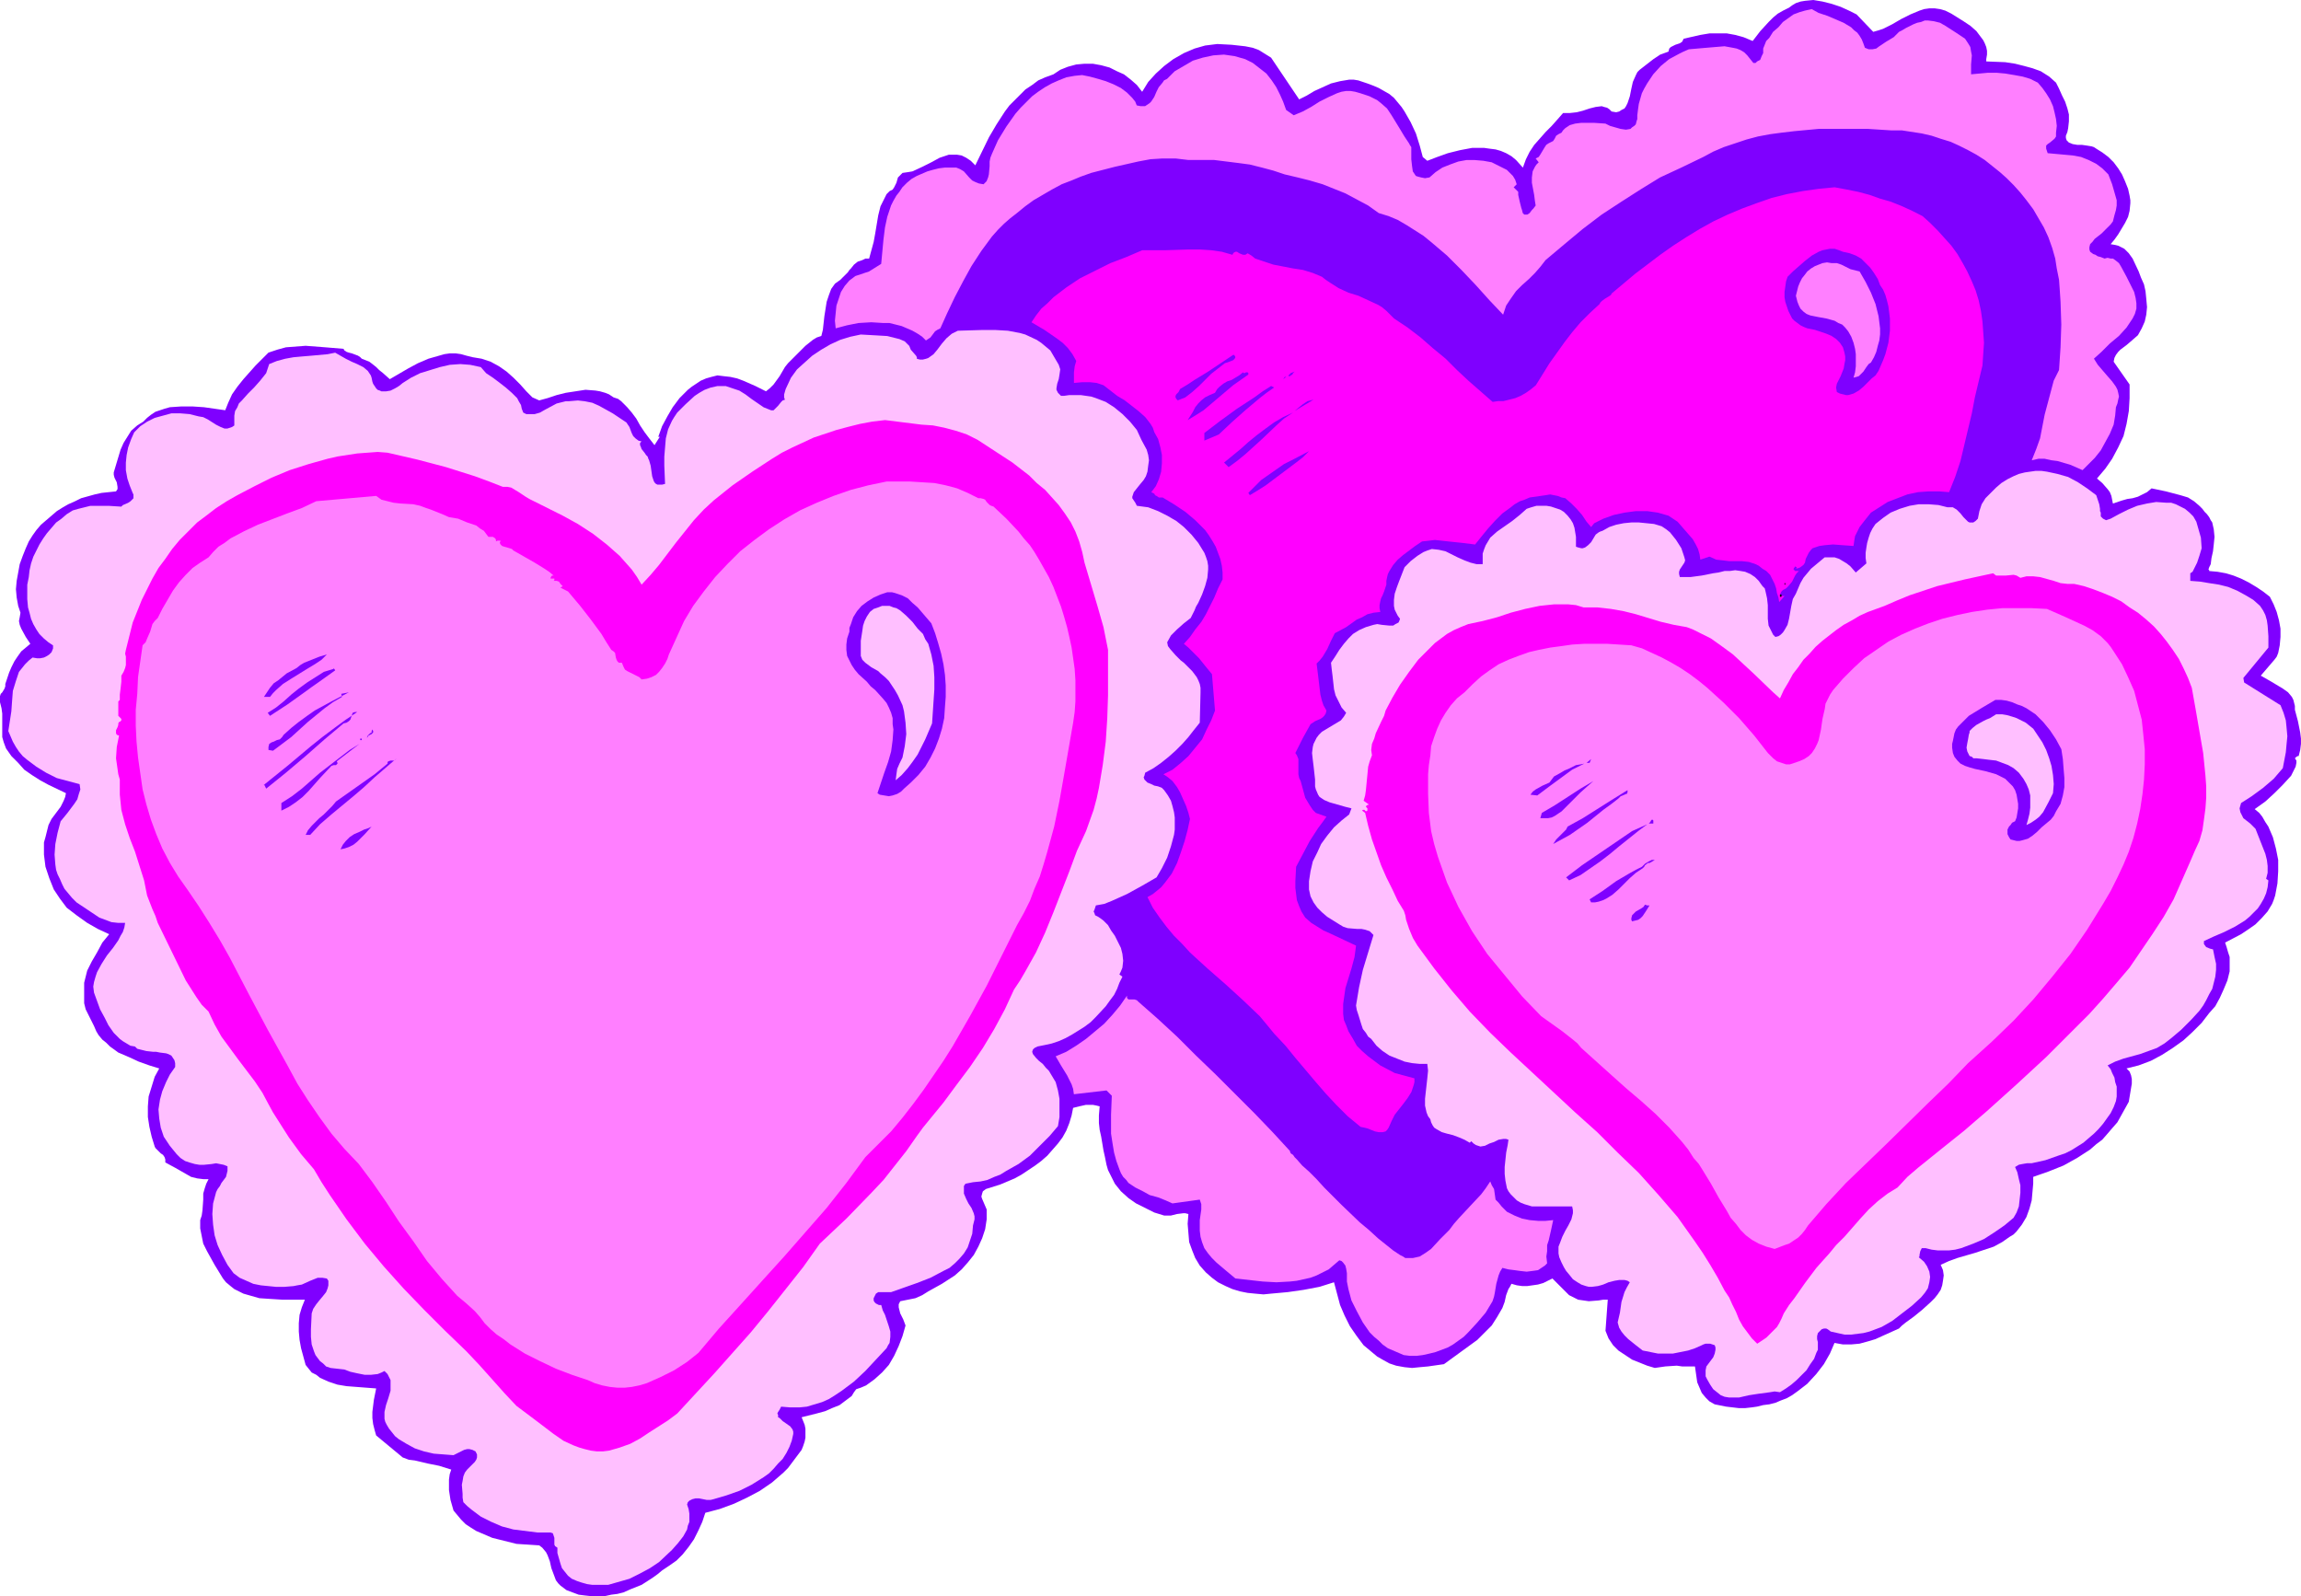 <?xml version="1.0" encoding="UTF-8" standalone="no"?>
<svg
   version="1.0"
   width="129.724mm"
   height="89.99mm"
   id="svg46"
   sodipodi:docname="Hearts 46.wmf"
   xmlns:inkscape="http://www.inkscape.org/namespaces/inkscape"
   xmlns:sodipodi="http://sodipodi.sourceforge.net/DTD/sodipodi-0.dtd"
   xmlns="http://www.w3.org/2000/svg"
   xmlns:svg="http://www.w3.org/2000/svg">
  <sodipodi:namedview
     id="namedview46"
     pagecolor="#ffffff"
     bordercolor="#000000"
     borderopacity="0.25"
     inkscape:showpageshadow="2"
     inkscape:pageopacity="0.0"
     inkscape:pagecheckerboard="0"
     inkscape:deskcolor="#d1d1d1"
     inkscape:document-units="mm" />
  <defs
     id="defs1">
    <pattern
       id="WMFhbasepattern"
       patternUnits="userSpaceOnUse"
       width="6"
       height="6"
       x="0"
       y="0" />
  </defs>
  <path
     style="fill:#7f00ff;fill-opacity:1;fill-rule:evenodd;stroke:none"
     d="m 399.152,6.786 1.131,-0.323 0.97,-0.323 1.939,-0.969 1.939,-1.131 1.939,-0.969 1.939,-0.808 0.97,-0.323 1.131,-0.162 h 1.131 l 1.131,0.162 1.131,0.323 1.293,0.646 1.293,0.808 1.293,0.808 1.454,0.969 1.293,1.131 0.97,1.293 0.485,0.646 0.323,0.646 0.323,0.808 0.162,0.808 v 0.808 l -0.162,0.969 v 0.485 l 4.04,0.162 2.101,0.323 1.939,0.485 1.778,0.485 1.778,0.646 1.778,1.131 1.454,1.293 0.646,1.293 0.646,1.454 0.646,1.293 0.485,1.454 0.323,1.293 v 1.454 l -0.162,1.454 -0.162,0.808 -0.323,0.808 v 0.485 l 0.162,0.485 0.323,0.323 0.162,0.162 0.808,0.323 0.97,0.162 h 0.97 l 1.131,0.162 0.97,0.162 0.485,0.162 0.485,0.323 1.293,0.808 1.293,0.969 1.131,1.131 0.97,1.293 0.808,1.293 0.646,1.454 0.646,1.616 0.323,1.454 0.162,0.969 v 0.646 l -0.162,1.616 -0.323,1.293 -0.646,1.293 -1.454,2.424 -0.808,1.131 -0.808,0.969 0.97,0.162 0.646,0.162 0.646,0.323 0.646,0.323 0.97,0.969 0.808,1.131 1.293,2.747 0.485,1.293 0.646,1.454 0.323,1.454 0.162,1.616 0.162,1.777 -0.162,1.616 -0.323,1.454 -0.646,1.454 -0.808,1.454 -1.293,1.131 -1.131,0.969 -1.293,0.969 -0.485,0.485 -0.485,0.646 -0.323,0.646 -0.162,0.808 3.394,4.847 v 2.908 l -0.162,2.747 -0.485,2.747 -0.646,2.585 -1.131,2.424 -1.293,2.424 -1.454,2.1 -1.778,2.101 1.131,0.969 1.131,1.293 0.485,0.646 0.323,0.808 0.162,0.808 0.162,0.808 1.939,-0.646 1.131,-0.323 1.131,-0.162 1.131,-0.323 0.97,-0.485 0.97,-0.485 0.97,-0.808 3.07,0.646 3.07,0.808 1.616,0.485 1.293,0.808 1.131,0.969 0.646,0.646 0.485,0.646 0.485,0.485 0.485,0.646 0.323,0.646 0.323,0.485 0.323,1.454 0.162,1.616 -0.162,1.616 -0.162,1.454 -0.323,1.454 -0.162,1.293 -0.162,0.323 -0.162,0.323 -0.162,0.485 0.162,0.162 v 0.162 l 1.778,0.162 1.778,0.323 1.616,0.485 1.616,0.646 1.616,0.808 1.616,0.969 1.454,0.969 1.454,1.131 0.808,1.616 0.646,1.616 0.485,1.777 0.323,1.777 v 1.777 l -0.162,1.777 -0.323,1.616 -0.323,0.808 -0.485,0.646 -2.909,3.393 1.131,0.646 1.131,0.646 2.424,1.454 1.131,0.808 0.808,0.969 0.323,0.646 0.162,0.646 0.162,0.646 v 0.808 l 0.646,2.424 0.485,2.424 0.162,1.293 v 1.131 l -0.162,1.293 -0.323,1.293 h -0.162 l -0.323,0.162 -0.323,0.323 0.323,0.485 v 0.485 l -0.162,0.808 -0.485,0.969 -0.485,0.969 -1.778,1.939 -1.778,1.777 -1.939,1.777 -2.262,1.616 0.97,0.808 0.646,0.808 0.646,1.131 0.646,0.969 0.97,2.262 0.646,2.424 0.485,2.424 v 2.424 l -0.162,2.585 -0.485,2.585 -0.323,0.969 -0.323,0.808 -0.97,1.616 -1.293,1.454 -1.293,1.293 -1.616,1.131 -1.454,0.969 -3.394,1.777 0.323,0.969 0.323,1.131 0.323,0.969 v 0.969 2.1 l -0.485,1.939 -0.808,1.939 -0.808,1.777 -0.97,1.777 -1.293,1.454 -1.616,2.1 -1.939,1.939 -1.939,1.777 -2.262,1.616 -2.262,1.454 -2.424,1.293 -2.586,0.969 -2.586,0.646 0.646,0.646 0.323,0.808 0.162,0.808 v 0.969 l -0.646,3.878 -0.808,1.454 -0.808,1.454 -0.808,1.454 -1.131,1.293 -0.97,1.131 -1.131,1.293 -1.293,0.969 -1.293,1.131 -2.747,1.777 -2.909,1.616 -3.232,1.293 -3.232,1.131 v 1.454 l -0.162,1.777 -0.162,1.777 -0.485,1.777 -0.646,1.777 -0.97,1.616 -1.131,1.454 -0.646,0.646 -0.808,0.485 -1.616,1.131 -1.778,0.969 -1.939,0.646 -1.939,0.646 -3.878,1.131 -1.778,0.646 -1.778,0.808 0.485,1.131 0.162,1.131 -0.162,1.131 -0.162,0.969 -0.323,0.969 -0.646,0.969 -0.646,0.808 -0.808,0.808 -1.778,1.616 -1.778,1.454 -1.778,1.293 -0.808,0.646 -0.646,0.646 -3.232,1.454 -1.778,0.808 -1.616,0.485 -1.778,0.485 -1.778,0.162 h -1.778 l -1.778,-0.323 -0.485,1.131 -0.485,1.131 -1.293,2.262 -1.616,2.1 -1.939,2.1 -2.101,1.616 -1.131,0.808 -1.131,0.646 -1.293,0.485 -1.131,0.485 -1.293,0.323 -1.293,0.162 -1.293,0.323 -1.131,0.162 -1.454,0.162 h -1.293 l -2.747,-0.323 -2.424,-0.485 -1.131,-0.646 -0.808,-0.808 -0.808,-0.969 -0.485,-1.131 -0.485,-1.131 -0.162,-1.131 -0.323,-2.262 h -0.646 -0.97 -1.131 l -1.131,-0.162 -2.424,0.162 -1.131,0.162 -1.131,0.162 -1.616,-0.485 -1.616,-0.646 -1.616,-0.646 -1.454,-0.969 -1.454,-0.969 -1.131,-1.131 -0.97,-1.454 -0.323,-0.808 -0.323,-0.808 0.485,-6.625 h -0.97 l -0.97,0.162 -2.101,0.162 -1.131,-0.162 -1.131,-0.162 -0.97,-0.485 -0.97,-0.485 -3.555,-3.555 -0.97,0.485 -0.97,0.485 -1.131,0.323 -1.131,0.162 -1.131,0.162 h -1.131 l -1.131,-0.162 -1.131,-0.323 -0.323,0.646 -0.323,0.485 -0.485,1.293 -0.323,1.454 -0.485,1.293 -1.131,1.939 -1.131,1.777 -1.616,1.616 -1.454,1.454 -3.555,2.585 -1.778,1.293 -1.778,1.293 -3.394,0.485 -1.778,0.162 -1.616,0.162 -1.616,-0.162 -1.778,-0.323 -1.454,-0.485 -1.454,-0.808 -1.131,-0.646 -0.97,-0.808 -1.939,-1.616 -1.454,-1.939 -1.454,-2.1 -1.131,-2.262 -0.97,-2.262 -0.646,-2.424 -0.646,-2.424 -3.07,0.969 -3.394,0.646 -3.394,0.485 -3.555,0.323 -1.616,0.162 -1.778,-0.162 -1.616,-0.162 -1.616,-0.323 -1.616,-0.485 -1.454,-0.646 -1.616,-0.808 -1.293,-0.969 -1.293,-1.131 -1.293,-1.454 -0.97,-1.616 -0.646,-1.616 -0.646,-1.777 -0.162,-1.939 -0.162,-1.939 0.162,-2.1 -0.646,-0.162 h -0.485 l -1.293,0.162 -1.293,0.323 h -0.646 -0.808 l -2.101,-0.646 -1.939,-0.969 -1.939,-0.969 -1.616,-1.131 -1.616,-1.454 -1.293,-1.616 -0.97,-1.939 -0.485,-0.969 -0.323,-1.131 -0.323,-1.616 -0.323,-1.454 -0.485,-2.908 -0.323,-1.454 -0.162,-1.454 v -1.616 l 0.162,-1.939 -0.646,-0.162 -0.808,-0.162 h -1.454 l -1.454,0.323 -1.293,0.323 -0.323,1.616 -0.485,1.616 -0.646,1.616 -0.808,1.454 -0.97,1.293 -1.131,1.293 -1.131,1.293 -1.293,1.131 -1.293,0.969 -1.454,0.969 -1.454,0.969 -1.454,0.808 -3.07,1.293 -3.07,0.969 -0.646,0.485 -0.162,0.485 -0.162,0.646 0.162,0.485 0.485,1.131 0.485,1.131 v 0.969 1.131 l -0.323,2.1 -0.646,1.939 -0.808,1.777 -0.97,1.777 -1.293,1.616 -1.293,1.454 -1.454,1.293 -2.747,1.777 -2.909,1.616 -1.293,0.808 -1.454,0.646 -1.616,0.323 -1.616,0.323 -0.323,0.646 v 0.646 l 0.162,0.646 0.162,0.646 0.646,1.293 0.485,1.293 -0.646,2.262 -0.808,2.1 -0.97,2.1 -1.131,1.939 -1.454,1.616 -1.616,1.454 -1.778,1.293 -1.131,0.485 -0.97,0.323 -0.485,0.646 -0.485,0.808 -1.293,0.969 -1.293,0.969 -1.616,0.646 -1.454,0.646 -1.778,0.485 -3.232,0.808 0.323,0.808 0.323,0.808 0.162,0.808 v 0.969 0.969 l -0.162,0.808 -0.323,0.969 -0.323,0.808 -0.97,1.293 -0.97,1.293 -0.97,1.293 -0.97,0.969 -2.424,2.1 -2.586,1.777 -2.747,1.454 -2.747,1.293 -3.07,1.131 -3.07,0.808 -0.646,1.939 -0.808,1.777 -0.97,1.939 -1.131,1.616 -1.293,1.616 -1.293,1.293 -1.616,1.131 -1.454,0.969 -0.97,0.808 -1.131,0.808 -2.262,1.454 -2.424,0.969 -1.454,0.646 -1.293,0.323 -1.293,0.162 -1.454,0.323 h -1.454 -1.293 l -1.454,-0.162 -1.293,-0.162 -1.293,-0.485 -1.293,-0.485 -0.646,-0.485 -0.646,-0.485 -0.485,-0.485 -0.485,-0.646 -0.485,-1.293 -0.485,-1.293 -0.323,-1.454 -0.485,-1.293 -0.323,-0.646 -0.808,-0.969 -0.646,-0.485 -2.424,-0.162 -2.424,-0.162 -2.586,-0.646 -2.586,-0.646 -2.262,-0.969 -1.131,-0.485 -1.293,-0.808 -0.97,-0.646 -0.97,-0.969 -0.808,-0.969 -0.808,-0.969 -0.646,-2.262 -0.323,-2.1 v -1.131 -1.131 l 0.162,-1.131 0.323,-0.969 -2.586,-0.808 -2.424,-0.485 -2.747,-0.646 -1.293,-0.162 -1.293,-0.485 -5.656,-4.686 -0.323,-1.131 -0.323,-1.293 -0.162,-1.293 v -1.293 l 0.323,-2.585 0.485,-2.424 -4.202,-0.323 -2.101,-0.162 -1.939,-0.323 -1.939,-0.646 -1.778,-0.808 -0.808,-0.646 -0.97,-0.485 -0.646,-0.808 -0.646,-0.808 -0.485,-1.777 -0.485,-1.777 -0.323,-1.777 -0.162,-1.777 v -1.777 l 0.162,-1.777 0.485,-1.616 0.646,-1.616 h -2.262 -2.424 l -2.586,-0.162 -2.424,-0.162 -2.262,-0.646 -1.131,-0.323 -0.97,-0.485 -0.97,-0.485 -0.808,-0.646 -0.97,-0.808 -0.646,-0.808 -1.778,-2.908 -1.616,-2.908 -0.808,-1.616 -0.323,-1.616 -0.323,-1.616 v -1.777 l 0.323,-0.969 0.162,-1.131 0.162,-2.262 v -1.293 l 0.323,-1.131 0.323,-0.969 0.485,-0.969 h -1.131 l -1.293,-0.162 -1.293,-0.323 -1.131,-0.646 -2.262,-1.293 -2.101,-1.131 v -0.646 l -0.162,-0.485 -0.323,-0.485 -0.485,-0.323 -0.323,-0.323 -0.485,-0.485 -0.323,-0.323 -0.162,-0.323 -0.646,-2.1 -0.485,-2.1 -0.323,-2.1 v -2.262 l 0.162,-2.1 0.646,-2.1 0.646,-2.1 0.97,-1.777 -2.101,-0.646 -2.262,-0.808 -2.101,-0.969 -2.262,-0.969 -1.778,-1.293 -0.808,-0.808 -0.808,-0.646 -0.808,-0.969 -0.485,-0.808 -0.485,-1.131 -0.485,-0.969 -0.646,-1.293 -0.646,-1.293 -0.323,-1.293 v -1.454 -1.454 -1.454 l 0.323,-1.293 0.323,-1.293 0.97,-1.939 1.131,-1.939 1.131,-2.1 1.454,-1.777 -2.424,-1.131 -2.262,-1.293 -2.262,-1.616 -2.101,-1.616 -1.454,-1.939 -1.293,-1.939 -0.97,-2.424 -0.808,-2.424 -0.162,-1.293 -0.162,-1.293 v -1.293 -1.293 l 0.323,-1.131 0.323,-1.293 0.323,-1.293 0.646,-1.293 0.97,-1.293 0.485,-0.646 0.485,-0.646 0.646,-1.293 0.323,-0.808 0.162,-0.808 -3.717,-1.777 -1.778,-0.969 -1.778,-1.131 -1.616,-1.131 -1.293,-1.454 -1.454,-1.454 -1.131,-1.616 -0.485,-1.293 -0.323,-1.131 v -1.293 -3.716 L 0.323,150.913 0,149.62 v -0.646 -0.646 l 0.162,-0.485 0.323,-0.323 0.485,-0.808 0.162,-0.485 v -0.485 l 0.808,-2.424 0.485,-1.131 0.646,-1.293 0.646,-0.969 0.808,-1.131 0.97,-0.808 0.97,-0.808 -0.97,-1.454 -0.97,-1.777 -0.323,-0.808 -0.162,-0.808 0.162,-0.808 0.162,-0.969 -0.485,-1.454 -0.323,-1.777 -0.162,-1.777 0.162,-1.777 0.323,-1.777 0.323,-1.777 0.646,-1.777 0.646,-1.616 0.646,-1.454 0.808,-1.293 0.808,-1.131 0.97,-1.131 1.131,-0.969 1.131,-0.969 1.131,-0.969 1.293,-0.808 1.131,-0.646 1.454,-0.646 1.293,-0.646 2.909,-0.808 1.454,-0.323 3.07,-0.323 0.323,-0.485 v -0.485 l -0.162,-0.969 -0.485,-0.969 -0.162,-0.646 v -0.485 l 0.97,-3.232 0.485,-1.616 0.646,-1.454 0.808,-1.293 0.808,-1.293 1.293,-1.131 1.293,-0.808 0.808,-0.808 0.808,-0.646 0.97,-0.646 0.97,-0.323 0.97,-0.323 1.131,-0.323 2.424,-0.162 h 2.424 l 2.424,0.162 2.262,0.323 2.262,0.323 0.646,-1.616 0.808,-1.777 1.131,-1.616 1.293,-1.616 2.586,-2.908 1.454,-1.454 1.293,-1.293 1.939,-0.646 1.778,-0.485 2.101,-0.162 2.101,-0.162 4.202,0.323 1.939,0.162 1.939,0.162 0.162,0.323 0.485,0.323 0.485,0.162 0.646,0.162 1.293,0.485 0.485,0.323 0.323,0.323 0.808,0.323 0.808,0.323 0.646,0.485 0.808,0.646 0.646,0.646 0.808,0.646 1.454,1.293 1.939,-1.131 1.939,-1.131 2.101,-1.131 2.262,-0.969 2.262,-0.646 1.131,-0.323 1.131,-0.162 h 1.293 l 1.131,0.162 1.131,0.323 1.293,0.323 0.97,0.162 0.97,0.162 1.939,0.646 1.778,0.969 1.616,1.131 1.454,1.293 1.454,1.454 1.293,1.454 1.293,1.293 1.454,0.646 1.778,-0.485 1.939,-0.646 1.939,-0.485 2.101,-0.323 2.101,-0.323 2.101,0.162 0.97,0.162 1.131,0.323 0.808,0.323 0.97,0.646 0.97,0.323 0.646,0.485 1.293,1.293 0.97,1.131 0.97,1.293 0.808,1.454 0.97,1.454 0.97,1.293 1.131,1.454 1.131,-1.777 h -0.323 l 0.808,-2.262 1.131,-2.1 1.131,-1.939 1.454,-1.939 1.778,-1.777 0.808,-0.646 0.97,-0.646 0.97,-0.646 1.131,-0.485 1.131,-0.323 1.293,-0.323 1.293,0.162 1.454,0.162 1.454,0.323 1.293,0.485 2.586,1.131 2.262,1.131 0.808,-0.646 0.808,-0.808 1.293,-1.777 1.131,-1.939 0.646,-0.808 0.646,-0.646 1.454,-1.454 1.616,-1.616 1.616,-1.293 0.808,-0.485 0.97,-0.323 0.323,-1.293 0.162,-1.454 0.162,-1.454 0.485,-3.07 0.485,-1.454 0.485,-1.293 0.808,-1.131 1.131,-0.808 0.808,-0.808 0.808,-0.808 0.323,-0.485 0.323,-0.323 0.646,-0.808 0.808,-0.646 0.97,-0.323 0.646,-0.323 h 0.808 l 0.485,-1.777 0.485,-1.777 0.323,-1.777 0.323,-1.939 0.323,-1.939 0.485,-1.939 0.808,-1.616 0.485,-0.969 0.646,-0.646 0.646,-0.323 0.323,-0.485 0.485,-0.969 0.323,-1.131 0.485,-0.485 0.485,-0.485 1.131,-0.162 0.97,-0.162 2.101,-0.969 1.939,-0.969 1.778,-0.969 0.97,-0.323 0.97,-0.323 h 0.808 0.97 l 0.97,0.162 0.97,0.485 0.97,0.646 0.97,0.969 2.909,-5.978 1.616,-2.747 1.778,-2.747 0.97,-1.293 1.131,-1.131 1.131,-1.131 1.131,-1.131 1.454,-0.969 1.293,-0.969 1.454,-0.646 1.778,-0.646 1.454,-0.969 1.616,-0.646 1.778,-0.485 1.778,-0.162 h 1.778 l 1.778,0.323 1.778,0.485 1.616,0.808 1.454,0.646 1.454,1.131 1.293,1.131 1.131,1.454 1.293,-2.1 1.616,-1.777 1.778,-1.616 1.939,-1.454 2.262,-1.293 2.262,-0.969 2.262,-0.646 2.586,-0.323 3.07,0.162 1.454,0.162 1.454,0.162 1.616,0.323 1.293,0.485 1.293,0.808 1.293,0.808 5.979,8.887 1.616,-0.808 1.616,-0.969 1.778,-0.808 1.778,-0.808 1.939,-0.485 1.939,-0.323 h 0.97 l 0.97,0.162 0.97,0.323 0.97,0.323 1.293,0.485 1.131,0.485 1.131,0.646 1.131,0.646 0.97,0.808 0.808,0.969 0.808,0.969 0.646,0.969 1.293,2.262 1.131,2.424 0.808,2.585 0.646,2.424 0.97,0.808 2.101,-0.808 2.262,-0.808 2.586,-0.646 2.586,-0.485 h 1.293 1.293 l 1.131,0.162 1.293,0.162 1.131,0.323 1.131,0.485 1.131,0.646 0.97,0.808 1.454,1.616 0.646,-1.777 0.808,-1.616 0.97,-1.454 2.424,-2.747 1.293,-1.293 1.293,-1.454 1.131,-1.293 h 0.808 0.646 l 1.454,-0.162 1.293,-0.323 1.454,-0.485 1.293,-0.323 1.293,-0.162 0.485,0.162 0.646,0.162 0.485,0.323 0.485,0.485 0.97,0.162 0.646,-0.162 0.485,-0.323 0.646,-0.323 0.323,-0.485 0.323,-0.646 0.485,-1.454 0.323,-1.616 0.323,-1.454 0.646,-1.454 0.323,-0.646 0.485,-0.485 1.454,-1.131 1.454,-1.131 1.454,-0.969 1.778,-0.646 0.162,-0.646 0.323,-0.323 0.97,-0.485 0.97,-0.323 0.485,-0.323 0.323,-0.646 3.555,-0.808 1.939,-0.323 h 1.778 1.939 l 1.778,0.323 1.778,0.485 1.939,0.808 1.616,-2.1 1.778,-1.939 0.97,-0.969 0.97,-0.808 1.131,-0.646 1.293,-0.646 0.646,-0.485 0.808,-0.485 0.97,-0.323 0.97,-0.162 L 386.385,0 l 1.939,0.323 1.939,0.485 1.939,0.646 1.778,0.808 1.616,0.808 z"
     id="path1" />
  <path
     style="fill:#ff7fff;fill-opacity:1;fill-rule:evenodd;stroke:none"
     d="m 397.374,10.179 0.808,0.323 h 0.808 l 0.808,-0.162 0.646,-0.485 1.454,-0.969 1.616,-0.969 0.485,-0.485 0.646,-0.646 0.646,-0.323 0.808,-0.485 1.616,-0.808 0.808,-0.323 0.808,-0.162 0.808,-0.323 h 0.646 l 1.293,0.162 1.293,0.323 1.131,0.646 2.262,1.454 0.97,0.646 0.97,0.646 0.646,0.969 0.485,0.808 0.162,0.969 0.162,0.808 -0.162,1.939 v 2.1 l 3.555,-0.323 h 1.939 l 1.778,0.162 1.939,0.323 1.778,0.323 1.616,0.485 1.616,0.808 0.97,1.131 0.808,1.131 0.808,1.293 0.646,1.454 0.323,1.293 0.323,1.454 0.162,1.454 -0.162,1.454 v 0.323 0.485 l -0.323,0.485 -0.97,0.808 -0.485,0.323 -0.323,0.323 v 0.323 0.323 l 0.162,0.485 0.162,0.485 3.555,0.323 1.778,0.162 1.778,0.323 1.616,0.646 1.616,0.808 1.293,0.969 1.293,1.293 0.808,2.1 0.646,2.262 0.323,1.131 v 1.131 l -0.162,0.969 -0.323,1.131 -0.162,0.646 -0.162,0.646 -0.485,0.646 -0.646,0.646 -1.293,1.293 -1.454,1.131 -0.485,0.646 -0.485,0.485 -0.162,0.646 v 0.485 l 0.162,0.485 0.646,0.485 0.485,0.162 0.485,0.323 0.646,0.162 0.808,0.323 0.646,-0.162 0.646,0.162 h 0.485 l 0.485,0.323 0.808,0.646 0.485,0.808 1.131,2.1 0.485,0.969 0.485,0.969 0.646,1.293 0.323,1.293 0.162,1.131 v 1.131 l -0.323,1.131 -0.485,0.969 -0.646,0.969 -0.646,0.969 -1.616,1.777 -1.939,1.616 -1.778,1.777 -1.616,1.454 0.808,1.293 0.97,1.131 0.97,1.131 1.131,1.293 0.808,1.131 0.323,0.646 0.162,0.646 0.162,0.808 -0.162,0.646 -0.162,0.808 -0.323,0.808 -0.162,1.777 -0.323,1.939 -0.808,1.939 -0.97,1.777 -0.97,1.777 -1.293,1.616 -1.293,1.293 -1.293,1.293 -2.586,-1.131 -2.747,-0.808 -1.293,-0.162 -1.454,-0.323 h -1.293 l -1.454,0.323 0.97,-2.424 0.808,-2.262 0.97,-5.009 0.646,-2.424 0.646,-2.424 0.646,-2.424 1.131,-2.262 0.323,-4.847 0.162,-4.847 -0.162,-4.847 -0.162,-2.424 -0.162,-2.262 -0.485,-2.424 -0.323,-2.1 -0.646,-2.262 -0.808,-2.262 -0.97,-2.1 -1.131,-1.939 -1.131,-1.939 -1.454,-1.939 -1.293,-1.616 -1.454,-1.616 -1.454,-1.454 -1.454,-1.293 -1.616,-1.293 -1.616,-1.293 -1.778,-1.131 -1.778,-0.969 -1.939,-0.969 -1.778,-0.808 -2.101,-0.646 -1.939,-0.646 -2.101,-0.485 -2.101,-0.323 -2.101,-0.323 h -2.262 l -5.01,-0.323 h -5.333 -5.171 l -5.171,0.485 -2.747,0.323 -2.424,0.323 -2.586,0.485 -2.424,0.646 -2.424,0.808 -2.424,0.808 -2.262,0.969 -2.101,1.131 -4.686,2.262 -4.525,2.1 -4.202,2.585 -4.04,2.585 -4.202,2.747 -4.04,3.07 -3.878,3.232 -4.04,3.393 -1.131,1.454 -1.131,1.293 -1.293,1.293 -1.454,1.293 -1.293,1.293 -1.131,1.616 -0.97,1.454 -0.323,0.969 -0.323,0.969 -2.909,-3.07 -2.909,-3.232 -3.07,-3.232 -3.07,-3.07 -3.232,-2.747 -1.778,-1.454 -1.778,-1.131 -1.778,-1.131 -1.939,-1.131 -1.939,-0.808 -2.101,-0.646 -2.262,-1.616 -2.424,-1.293 -2.424,-1.293 -2.424,-0.969 -2.424,-0.969 -2.747,-0.808 -2.586,-0.646 -2.747,-0.646 -2.424,-0.808 -2.424,-0.646 -2.586,-0.646 -2.424,-0.323 -2.586,-0.323 -2.586,-0.323 h -2.747 -2.747 l -2.747,-0.323 h -2.747 l -2.586,0.162 -2.586,0.485 -5.01,1.131 -5.01,1.293 -2.262,0.808 -1.939,0.808 -2.101,0.808 -2.101,1.131 -1.939,1.131 -1.939,1.131 -1.778,1.293 -1.778,1.454 -1.454,1.131 -1.293,1.131 -1.293,1.293 -1.293,1.454 -2.262,3.07 -2.101,3.232 -1.778,3.232 -1.778,3.393 -1.616,3.393 -1.454,3.232 -0.646,0.323 -0.485,0.323 -0.485,0.646 -0.485,0.646 -0.485,0.323 -0.485,0.323 -0.808,-0.808 -0.97,-0.646 -1.131,-0.646 -1.131,-0.485 -1.131,-0.485 -1.293,-0.323 -1.293,-0.323 h -1.293 l -2.586,-0.162 -2.747,0.162 -2.424,0.485 -2.424,0.646 -0.162,-1.616 0.162,-1.616 0.162,-1.616 0.485,-1.454 0.485,-1.454 0.808,-1.293 0.97,-1.131 1.293,-0.969 1.454,-0.485 1.454,-0.485 1.293,-0.808 1.293,-0.808 0.485,-5.17 0.323,-2.585 0.485,-2.262 0.808,-2.424 0.485,-0.969 0.646,-1.131 0.646,-0.808 0.646,-0.969 0.97,-0.969 0.97,-0.808 1.131,-0.646 1.131,-0.485 1.131,-0.485 1.131,-0.323 1.293,-0.323 1.293,-0.162 h 1.293 1.131 l 0.808,0.323 0.808,0.485 1.131,1.293 0.646,0.646 0.646,0.323 0.808,0.323 0.97,0.162 0.646,-0.646 0.323,-0.808 0.162,-0.646 0.162,-1.777 v -0.969 l 0.162,-0.808 0.323,-0.808 1.293,-2.908 1.778,-2.908 1.939,-2.747 1.131,-1.293 1.293,-1.293 1.131,-1.131 1.293,-0.969 1.454,-0.969 1.454,-0.808 1.454,-0.646 1.616,-0.646 1.778,-0.323 1.616,-0.162 1.616,0.323 1.778,0.485 1.616,0.485 1.616,0.646 1.616,0.808 1.293,0.969 1.131,1.131 0.646,0.808 0.323,0.808 0.808,0.162 h 0.485 0.485 l 0.485,-0.323 0.485,-0.323 0.323,-0.323 0.646,-0.969 0.485,-1.131 0.485,-0.969 0.808,-0.969 0.323,-0.485 0.646,-0.323 1.616,-1.616 1.939,-1.131 1.939,-1.131 2.101,-0.646 2.262,-0.485 2.262,-0.162 2.262,0.323 2.262,0.646 1.616,0.808 1.454,1.131 1.454,1.131 1.131,1.454 0.97,1.454 0.808,1.616 0.646,1.454 0.646,1.777 1.616,1.131 1.939,-0.808 1.778,-0.969 1.778,-1.131 1.939,-0.969 1.778,-0.808 0.97,-0.323 0.97,-0.162 h 0.97 l 0.97,0.162 1.131,0.323 0.97,0.323 0.97,0.323 0.97,0.485 0.646,0.323 0.808,0.646 1.293,1.131 0.97,1.454 1.778,2.908 0.97,1.616 0.97,1.454 0.162,0.323 0.323,0.485 v 1.293 1.293 l 0.162,1.454 0.162,1.131 0.323,0.485 0.323,0.485 0.485,0.162 0.646,0.162 0.808,0.162 0.97,-0.162 1.293,-1.131 1.454,-0.969 1.616,-0.646 1.778,-0.646 1.778,-0.323 h 1.616 l 1.939,0.162 1.778,0.323 1.616,0.808 1.616,0.808 0.646,0.646 0.646,0.646 0.485,0.808 0.323,0.969 -0.646,0.646 0.323,0.323 0.323,0.323 0.323,0.323 v 0.646 l 0.323,1.454 0.323,1.293 0.162,0.485 0.162,0.646 0.323,0.323 h 0.162 0.485 l 0.485,-0.323 0.485,-0.646 0.323,-0.323 0.485,-0.646 -0.162,-0.969 -0.162,-1.293 -0.485,-2.585 v -1.131 l 0.162,-1.293 0.485,-0.969 0.323,-0.485 0.485,-0.485 -0.646,-0.808 0.646,-0.323 0.323,-0.485 0.485,-0.808 0.485,-0.808 0.323,-0.485 0.485,-0.323 0.646,-0.323 0.323,-0.162 0.323,-0.485 0.162,-0.323 0.162,-0.323 0.485,-0.323 0.646,-0.323 0.323,-0.485 0.485,-0.485 0.97,-0.646 1.131,-0.323 1.293,-0.162 h 2.747 l 2.424,0.162 0.97,0.485 1.131,0.323 1.131,0.323 1.131,0.162 0.97,-0.162 0.323,-0.323 0.485,-0.323 0.323,-0.323 0.162,-0.646 0.162,-0.485 v -0.808 l 0.162,-1.293 0.162,-1.131 0.323,-1.131 0.323,-1.131 0.485,-0.969 0.646,-1.131 1.293,-1.939 1.616,-1.777 1.778,-1.454 2.101,-1.131 0.97,-0.485 1.131,-0.485 3.717,-0.323 1.939,-0.162 1.939,-0.162 1.778,0.323 0.808,0.162 0.808,0.323 0.808,0.485 0.646,0.646 0.646,0.808 0.646,0.808 h 0.485 l 0.323,-0.323 0.646,-0.323 0.323,-0.808 0.323,-0.646 v -0.969 l 0.323,-0.808 0.323,-0.808 0.646,-0.646 0.808,-1.293 1.131,-0.969 0.97,-1.131 1.131,-0.808 1.131,-0.808 1.293,-0.485 1.131,-0.323 1.454,-0.323 1.454,0.808 1.939,0.646 3.394,1.454 1.616,0.969 0.646,0.646 0.646,0.485 0.485,0.646 0.485,0.808 0.323,0.808 z"
     id="path2" />
  <path
     style="fill:#ff00ff;fill-opacity:1;fill-rule:evenodd;stroke:none"
     d="m 409.656,46.049 1.616,1.454 1.616,1.616 1.454,1.616 1.454,1.616 1.293,1.777 1.131,1.939 0.97,1.777 0.97,2.1 0.808,1.939 0.646,2.1 0.485,2.262 0.323,2.262 0.162,2.262 0.162,2.262 -0.162,2.424 -0.162,2.424 -0.808,3.393 -0.808,3.393 -0.646,3.393 -0.808,3.393 -0.808,3.393 -0.808,3.393 -1.131,3.393 -1.293,3.232 -2.101,-0.162 h -2.262 l -2.262,0.162 -2.262,0.485 -2.101,0.808 -2.101,0.808 -1.778,1.131 -1.778,1.131 -1.293,1.616 -1.131,1.454 -0.485,0.969 -0.485,0.969 -0.162,0.969 -0.162,1.131 -2.262,-0.162 -2.101,-0.162 -1.778,0.162 -1.131,0.162 -0.97,0.323 -0.485,0.162 -0.323,0.323 -0.485,0.646 -0.646,1.293 -0.162,0.808 -0.323,0.485 -0.646,0.485 -0.323,0.162 -0.646,0.162 0.162,-0.162 v -0.162 l -0.323,-0.162 -0.323,0.485 v 0.162 l 0.162,0.162 0.162,0.162 h 0.485 0.323 l -0.485,0.485 -0.323,0.485 -0.646,1.293 -0.808,0.969 -0.485,0.485 -0.646,0.323 -0.323,0.323 -0.162,0.323 -0.162,0.323 v 0.323 h 0.97 l -1.131,1.293 -0.162,-0.969 -0.323,-0.969 -0.162,-0.969 -0.323,-0.969 -0.485,-0.969 -0.485,-0.969 -0.808,-0.808 -0.808,-0.485 -0.808,-0.646 -0.646,-0.323 -1.454,-0.485 -1.454,-0.162 h -2.747 l -1.293,-0.162 -1.454,-0.162 -1.454,-0.646 -1.939,0.646 -0.162,-1.131 -0.323,-1.131 -0.485,-0.969 -0.646,-1.131 -3.232,-3.716 -0.97,-0.646 -0.97,-0.646 -1.131,-0.323 -1.131,-0.323 -1.131,-0.162 -1.131,-0.162 h -2.424 l -2.424,0.323 -2.262,0.485 -2.262,0.808 -1.939,0.969 -0.646,0.808 -0.97,-1.131 -0.97,-1.454 -1.131,-1.293 -1.131,-1.131 -1.293,-1.131 -0.808,-0.162 -0.808,-0.323 -0.808,-0.162 -0.808,-0.162 -0.97,0.162 -1.131,0.162 -1.131,0.162 -1.131,0.162 -1.131,0.485 -0.97,0.323 -1.131,0.646 -0.808,0.646 -1.778,1.293 -1.616,1.616 -1.454,1.616 -1.454,1.777 -1.293,1.616 -1.293,-0.162 -1.293,-0.162 -3.07,-0.323 -2.909,-0.323 -1.293,0.162 -1.454,0.162 -1.454,0.969 -1.293,0.969 -1.293,0.969 -1.131,0.969 -0.97,1.131 -0.808,1.293 -0.323,0.646 -0.162,0.646 -0.162,0.808 v 0.808 l -0.485,1.454 -0.323,0.808 -0.323,0.646 -0.162,0.646 -0.162,0.808 v 0.646 l 0.162,0.808 -1.454,0.162 -1.293,0.323 -1.131,0.646 -1.131,0.485 -1.131,0.808 -1.131,0.808 -2.424,1.293 -0.808,1.616 -0.808,1.777 -0.97,1.616 -0.646,0.808 -0.646,0.646 0.323,2.585 0.323,2.747 0.162,1.293 0.323,1.293 0.323,0.969 0.646,1.131 -0.162,0.646 -0.323,0.485 -0.323,0.323 -0.485,0.323 -1.131,0.485 -0.97,0.646 -0.808,1.454 -0.808,1.454 -0.808,1.616 -0.808,1.616 0.323,0.485 0.323,0.808 v 1.616 1.616 l 0.162,0.808 0.323,0.646 0.485,1.777 0.485,1.777 0.97,1.616 0.646,0.969 0.646,0.646 2.262,0.808 -0.808,1.131 -0.97,1.293 -1.778,2.747 -1.454,2.747 -1.454,2.747 -0.162,3.07 v 1.454 l 0.162,1.293 0.162,1.293 0.485,1.293 0.485,1.131 0.808,1.293 1.293,1.131 1.293,0.808 1.293,0.808 1.454,0.646 2.747,1.293 2.747,1.293 -0.323,2.424 -0.646,2.424 -1.293,4.201 -0.323,2.262 -0.162,1.131 v 0.969 1.131 l 0.162,1.293 0.485,1.131 0.485,1.293 0.97,1.616 0.808,1.454 1.131,1.131 1.293,1.131 1.293,0.969 1.293,0.969 3.07,1.616 4.202,1.131 v 0.808 l -0.162,0.646 -0.485,1.454 -0.808,1.293 -0.97,1.293 -1.778,2.262 -0.646,1.293 -0.646,1.454 -0.323,0.485 -0.323,0.323 -0.646,0.162 h -0.808 l -0.808,-0.162 -1.616,-0.646 -0.646,-0.162 -0.808,-0.162 -2.747,-2.262 -2.424,-2.424 -2.262,-2.424 -2.101,-2.424 -4.363,-5.17 -2.101,-2.585 -2.424,-2.585 -1.454,-1.777 -1.616,-1.939 -3.555,-3.393 -3.717,-3.393 -3.878,-3.393 -3.717,-3.393 -1.616,-1.777 -1.778,-1.777 -1.616,-1.939 -1.454,-1.939 -1.454,-2.1 -1.131,-2.262 1.131,-0.646 0.808,-0.646 0.97,-0.808 0.808,-0.969 1.454,-1.939 1.131,-2.262 0.808,-2.262 0.808,-2.424 0.646,-2.424 0.485,-2.262 -0.323,-1.293 -0.485,-1.454 -0.646,-1.454 -0.646,-1.454 -0.646,-1.131 -0.97,-1.293 -0.97,-0.808 -0.97,-0.646 1.939,-0.969 1.778,-1.454 1.616,-1.454 1.454,-1.777 1.454,-1.777 0.97,-2.1 0.97,-1.939 0.808,-2.1 -0.646,-7.756 -1.454,-1.777 -1.293,-1.616 -1.454,-1.454 -0.808,-0.808 -0.97,-0.808 1.293,-1.454 1.131,-1.616 1.293,-1.616 0.97,-1.616 1.778,-3.555 0.808,-1.939 0.97,-1.939 v -1.454 l -0.162,-1.454 -0.323,-1.454 -0.485,-1.293 -0.485,-1.293 -0.646,-1.131 -0.808,-1.293 -0.808,-1.131 -2.101,-2.1 -2.101,-1.777 -2.424,-1.616 -2.424,-1.454 h -0.485 -0.323 l -0.485,-0.323 -0.323,-0.162 -0.162,-0.323 -0.646,-0.323 0.97,-1.293 0.646,-1.454 0.485,-1.616 0.162,-1.777 V 96.946 l -0.323,-1.616 -0.485,-1.777 -0.808,-1.454 -0.323,-0.969 -0.485,-0.808 -1.131,-1.454 -1.454,-1.293 -1.454,-1.131 -1.454,-1.131 -1.616,-0.969 -1.454,-1.131 -1.454,-1.131 -1.454,-0.485 -1.454,-0.162 h -1.616 l -1.778,0.162 v -0.969 -1.293 l 0.162,-1.293 0.323,-1.131 -0.808,-1.454 -0.97,-1.293 -1.131,-1.131 -1.293,-0.969 -2.586,-1.777 -2.747,-1.616 0.97,-1.454 1.131,-1.454 1.293,-1.131 1.293,-1.293 2.747,-2.1 2.909,-1.939 3.232,-1.616 3.232,-1.616 3.394,-1.293 3.394,-1.454 h 4.848 l 5.01,-0.162 h 2.424 l 2.424,0.162 2.262,0.323 2.262,0.646 0.162,-0.323 0.162,-0.162 0.323,-0.162 h 0.323 l 0.485,0.323 0.808,0.323 h 0.485 l 0.485,-0.323 0.808,0.485 0.808,0.646 1.939,0.646 1.939,0.646 4.202,0.808 2.101,0.323 2.101,0.646 1.939,0.808 0.808,0.646 0.97,0.646 1.778,1.131 2.101,0.969 2.101,0.646 2.101,0.969 2.101,0.969 0.808,0.485 0.97,0.808 0.808,0.808 0.808,0.808 2.909,1.939 2.747,2.1 2.586,2.262 2.747,2.262 2.424,2.424 2.424,2.262 2.586,2.262 2.586,2.262 1.131,-0.162 h 1.131 l 1.293,-0.323 1.293,-0.323 1.131,-0.485 1.131,-0.646 1.131,-0.808 0.97,-0.808 2.909,-4.686 1.616,-2.262 1.616,-2.262 1.616,-2.1 1.778,-2.1 1.939,-1.939 2.101,-1.939 0.162,-0.323 0.323,-0.323 0.646,-0.485 0.808,-0.485 0.485,-0.323 0.162,-0.323 5.01,-4.201 5.333,-4.039 2.747,-1.939 2.747,-1.777 2.909,-1.777 2.909,-1.616 3.07,-1.454 3.07,-1.293 3.07,-1.131 3.232,-1.131 3.232,-0.808 3.394,-0.646 3.394,-0.485 3.394,-0.323 2.586,0.485 2.424,0.485 2.424,0.646 2.262,0.808 2.262,0.646 2.424,0.969 2.101,0.969 z"
     id="path3" />
  <path
     style="fill:#7f00ff;fill-opacity:1;fill-rule:evenodd;stroke:none"
     d="m 400.606,60.753 0.646,0.969 0.485,1.131 0.323,1.131 0.323,1.293 0.162,1.293 0.162,1.293 v 2.585 l -0.323,2.585 -0.646,2.424 -0.485,1.293 -0.485,1.131 -0.485,1.131 -0.646,0.969 -0.808,0.646 -0.808,0.808 -0.97,0.969 -0.97,0.808 -1.131,0.646 -1.131,0.323 h -0.485 l -0.646,-0.162 -0.646,-0.162 -0.646,-0.323 -0.162,-0.969 0.162,-0.808 0.808,-1.616 0.646,-1.616 0.162,-0.969 0.162,-0.808 v -0.808 l -0.162,-0.808 -0.323,-1.131 -0.646,-0.969 -0.808,-0.808 -0.97,-0.646 -1.131,-0.485 -2.424,-0.808 -0.808,-0.162 -0.808,-0.162 -0.808,-0.323 -0.646,-0.323 -0.646,-0.485 -0.646,-0.485 -0.485,-0.485 -0.323,-0.646 -0.485,-0.969 -0.323,-0.969 -0.323,-0.969 -0.162,-0.969 v -1.131 l 0.162,-1.131 0.162,-1.131 0.323,-0.969 1.131,-1.131 1.293,-1.131 1.293,-1.131 1.454,-1.131 1.454,-0.808 0.808,-0.323 0.808,-0.162 0.808,-0.162 h 0.97 l 0.97,0.323 0.808,0.323 1.454,0.323 1.293,0.485 1.131,0.646 0.97,0.969 0.97,0.969 0.808,1.131 0.808,1.293 z"
     id="path4" />
  <path
     style="fill:#ff7fff;fill-opacity:1;fill-rule:evenodd;stroke:none"
     d="m 396.243,57.844 1.293,2.262 1.131,2.262 0.97,2.424 0.646,2.585 0.162,1.293 0.162,1.293 v 1.293 l -0.162,1.293 -0.323,1.131 -0.323,1.293 -0.485,1.131 -0.646,1.131 -0.485,0.323 -0.485,0.646 -0.646,0.969 -0.485,0.485 -0.485,0.485 -0.485,0.162 -0.646,0.162 0.323,-1.131 0.162,-1.293 v -1.293 -1.293 l -0.162,-1.131 -0.323,-1.293 -0.485,-1.293 -0.646,-1.131 -0.646,-0.808 -0.646,-0.646 -0.808,-0.323 -0.808,-0.485 -1.778,-0.485 -1.778,-0.323 -1.616,-0.323 -0.808,-0.323 -0.646,-0.485 -0.646,-0.646 -0.323,-0.646 -0.323,-0.808 -0.323,-1.293 0.485,-1.939 0.323,-0.808 0.485,-0.969 0.646,-0.808 0.485,-0.646 0.808,-0.646 0.808,-0.485 0.808,-0.323 0.808,-0.323 0.97,-0.162 0.97,0.162 h 1.131 l 0.97,0.323 0.97,0.485 0.97,0.485 z"
     id="path5" />
  <path
     style="fill:#ffbfff;fill-opacity:1;fill-rule:evenodd;stroke:none"
     d="m 225.593,77.718 0.162,0.485 0.162,0.485 -0.162,1.131 -0.162,0.969 -0.162,0.485 -0.162,0.485 -0.162,0.969 v 0.323 l 0.323,0.646 0.323,0.323 0.323,0.323 h 0.646 l 1.131,-0.162 h 1.293 1.131 l 1.131,0.162 1.131,0.162 0.97,0.323 2.101,0.808 1.778,1.131 1.778,1.454 1.616,1.616 1.454,1.777 0.97,2.1 1.131,2.1 0.323,1.131 0.162,1.131 -0.162,1.131 -0.162,1.293 -0.162,0.485 -0.162,0.485 -0.485,0.808 -0.808,0.969 -0.646,0.808 -0.646,0.808 -0.162,0.485 -0.162,0.485 v 0.323 l 0.323,0.485 0.323,0.485 0.323,0.646 2.424,0.323 2.101,0.808 1.939,0.969 1.939,1.131 1.616,1.293 1.616,1.616 1.454,1.777 1.293,2.1 0.323,0.808 0.323,0.969 0.162,0.969 v 0.808 l -0.162,1.777 -0.485,1.777 -0.646,1.777 -0.808,1.777 -0.485,0.808 -0.323,0.808 -0.808,1.616 -1.454,1.131 -1.454,1.293 -1.293,1.293 -0.808,1.454 0.162,0.808 0.485,0.646 1.131,1.293 1.131,1.131 0.646,0.485 0.646,0.646 1.131,1.131 0.97,1.293 0.323,0.646 0.323,0.808 0.162,0.808 v 0.969 l -0.162,6.463 -1.293,1.616 -1.131,1.454 -1.293,1.454 -1.454,1.454 -1.454,1.293 -1.616,1.293 -1.616,1.131 -1.778,0.969 -0.162,0.646 -0.162,0.323 0.162,0.485 0.162,0.162 0.485,0.485 0.808,0.323 0.646,0.323 0.808,0.162 0.808,0.323 0.485,0.485 0.808,1.131 0.646,1.131 0.323,1.131 0.323,1.293 0.162,1.131 v 1.293 1.293 l -0.162,1.131 -0.646,2.424 -0.808,2.424 -1.131,2.262 -1.131,1.939 -3.07,1.777 -3.232,1.777 -3.232,1.454 -1.616,0.646 -1.778,0.323 -0.162,0.485 -0.162,0.485 -0.162,0.323 0.162,0.323 0.162,0.485 0.646,0.323 0.485,0.323 0.646,0.485 0.485,0.485 0.485,0.485 0.646,1.131 0.808,1.131 0.646,1.293 0.646,1.293 0.323,1.293 0.162,1.454 -0.162,1.454 -0.323,0.808 -0.323,0.646 0.646,0.485 -0.646,1.293 -0.485,1.293 -0.646,1.293 -0.97,1.293 -0.808,1.131 -2.101,2.262 -1.131,1.131 -1.293,0.969 -1.293,0.808 -1.293,0.808 -1.454,0.808 -1.454,0.646 -1.454,0.485 -1.454,0.323 -1.616,0.323 -0.646,0.323 -0.323,0.323 -0.162,0.485 0.162,0.485 0.646,0.808 0.646,0.646 0.808,0.646 0.646,0.808 0.646,0.646 0.485,0.808 0.97,1.616 0.485,1.777 0.323,1.777 v 1.939 1.939 l -0.323,1.939 -1.778,2.1 -2.101,2.1 -2.101,2.1 -2.424,1.777 -2.586,1.454 -1.293,0.808 -1.293,0.485 -1.454,0.646 -1.454,0.323 -1.616,0.162 -1.616,0.323 -0.323,0.485 v 0.646 0.485 0.485 l 0.485,1.131 0.485,0.969 0.646,0.969 0.485,1.131 0.162,0.646 v 0.646 l -0.162,0.646 -0.162,0.646 -0.162,1.777 -0.485,1.454 -0.485,1.454 -0.808,1.293 -0.97,1.131 -0.97,0.969 -1.131,0.969 -1.293,0.646 -2.747,1.454 -2.909,1.131 -2.747,0.969 -2.747,0.969 h -1.293 -0.97 -0.485 l -0.485,0.323 -0.162,0.323 -0.323,0.646 v 0.485 l 0.162,0.323 0.323,0.323 0.646,0.323 h 0.485 l 0.323,1.131 0.485,0.969 0.808,2.424 0.323,1.131 v 1.131 l -0.162,1.293 -0.323,0.485 -0.323,0.646 -4.525,4.847 -2.424,2.262 -2.586,1.939 -1.454,0.969 -1.293,0.808 -1.454,0.646 -1.616,0.485 -1.616,0.485 -1.616,0.162 h -1.939 l -1.939,-0.162 -0.323,0.646 -0.323,0.485 -0.162,0.323 0.162,0.323 v 0.485 l 0.323,0.162 0.646,0.646 1.616,1.131 0.485,0.646 0.162,0.485 v 0.485 l -0.323,1.454 -0.485,1.293 -0.646,1.293 -0.808,1.293 -0.97,0.969 -0.97,1.131 -0.97,0.969 -1.131,0.808 -2.586,1.616 -2.586,1.293 -2.747,0.969 -2.747,0.808 -0.646,0.162 h -0.808 l -1.616,-0.323 h -0.808 l -0.646,0.162 -0.646,0.323 -0.323,0.323 -0.162,0.485 0.323,0.969 0.162,0.969 v 0.969 0.808 l -0.323,0.808 -0.162,0.808 -0.808,1.454 -1.131,1.454 -1.293,1.454 -2.747,2.585 -1.939,1.293 -2.101,1.131 -2.262,1.131 -2.262,0.646 -2.262,0.646 h -2.262 -1.131 l -1.131,-0.162 -1.131,-0.323 -0.97,-0.323 -1.131,-0.485 -0.808,-0.646 -0.646,-0.808 -0.646,-0.808 -0.323,-0.969 -0.323,-1.131 -0.323,-1.131 v -1.131 l -0.485,-0.323 -0.162,-0.323 v -1.454 l -0.162,-0.485 -0.162,-0.485 -0.485,-0.162 h -2.747 l -2.586,-0.323 -2.586,-0.323 -2.424,-0.646 -2.262,-0.969 -2.262,-1.131 -1.939,-1.454 -0.97,-0.808 -0.808,-0.808 -0.162,-0.969 v -0.808 l -0.162,-1.939 0.162,-0.808 0.162,-0.969 0.323,-0.808 0.485,-0.646 0.808,-0.808 0.808,-0.808 0.323,-0.485 0.162,-0.485 v -0.646 l -0.323,-0.646 -0.646,-0.323 -0.646,-0.162 h -0.485 l -0.646,0.162 -2.262,1.131 -2.101,-0.162 -2.101,-0.162 -2.101,-0.485 -1.939,-0.646 -1.778,-0.969 -1.616,-0.969 -0.808,-0.646 -0.646,-0.808 -0.646,-0.808 -0.485,-0.808 -0.323,-0.646 -0.162,-0.646 v -0.808 -0.646 l 0.323,-1.454 0.485,-1.454 0.485,-1.616 v -1.454 -0.808 l -0.323,-0.646 -0.323,-0.646 -0.646,-0.646 -0.646,0.323 -0.808,0.323 -1.454,0.162 h -1.293 l -1.616,-0.323 -1.454,-0.323 -1.293,-0.485 -1.454,-0.162 -1.454,-0.162 -0.97,-0.323 -0.646,-0.646 -0.646,-0.485 -0.485,-0.646 -0.485,-0.646 -0.323,-0.808 -0.485,-1.454 -0.162,-1.616 v -1.616 l 0.162,-3.393 0.323,-0.969 0.646,-0.969 0.646,-0.808 0.808,-0.969 0.646,-0.808 0.323,-0.808 0.162,-0.646 v -0.323 -0.646 l -0.323,-0.485 -0.97,-0.162 h -0.97 l -0.808,0.323 -0.808,0.323 -1.778,0.808 -0.97,0.162 -0.808,0.162 -1.939,0.162 h -1.778 l -1.616,-0.162 -1.616,-0.162 -1.616,-0.323 -1.454,-0.646 -1.454,-0.646 -1.293,-0.969 -1.293,-1.777 -1.131,-2.1 -0.97,-2.1 -0.646,-2.1 -0.323,-2.262 -0.162,-2.262 0.162,-2.262 0.646,-2.424 0.323,-0.646 0.485,-0.646 0.323,-0.646 0.485,-0.646 0.485,-0.646 0.162,-0.646 0.162,-0.646 v -0.969 l -0.808,-0.323 -0.808,-0.162 -0.808,-0.162 -0.97,0.162 -1.616,0.162 h -0.97 l -0.97,-0.162 -1.131,-0.323 -0.97,-0.323 -0.97,-0.646 -0.808,-0.808 -1.454,-1.777 -1.293,-1.939 -0.646,-1.939 -0.323,-1.939 -0.162,-1.939 0.323,-2.1 0.485,-1.777 0.808,-1.939 0.808,-1.616 1.131,-1.616 v -0.808 l -0.162,-0.646 -0.323,-0.485 -0.323,-0.485 -0.646,-0.323 -0.485,-0.162 -1.293,-0.162 -0.808,-0.162 h -0.646 l -1.454,-0.162 -1.293,-0.323 -0.646,-0.162 -0.485,-0.485 -0.97,-0.162 -0.808,-0.485 -0.808,-0.485 -0.646,-0.485 -1.293,-1.293 -1.131,-1.616 -0.808,-1.616 -0.97,-1.777 -1.293,-3.555 -0.162,-1.293 0.162,-0.969 0.323,-1.131 0.323,-0.969 0.97,-1.777 1.131,-1.777 1.293,-1.616 1.131,-1.616 0.485,-0.969 0.485,-0.808 0.323,-0.969 0.162,-0.969 h -1.454 l -1.454,-0.162 -1.293,-0.485 -1.293,-0.485 -2.424,-1.616 -2.424,-1.616 -0.97,-0.969 -0.808,-0.969 -0.808,-0.969 -0.485,-0.969 -0.485,-1.131 -0.485,-0.969 -0.323,-0.969 -0.162,-1.131 -0.162,-2.1 0.162,-2.262 0.485,-2.424 0.646,-2.424 1.454,-1.777 1.454,-1.939 0.646,-0.969 0.323,-1.131 0.323,-0.969 -0.162,-1.131 -2.424,-0.646 -2.424,-0.646 -2.262,-1.131 -2.101,-1.293 -1.939,-1.454 -0.97,-0.808 -0.808,-0.969 -0.646,-0.969 -0.646,-1.131 -0.485,-1.131 -0.485,-1.131 0.323,-2.1 0.323,-2.1 0.162,-2.262 0.162,-2.1 0.646,-2.1 0.323,-0.969 0.323,-0.969 0.646,-0.808 0.646,-0.808 0.808,-0.808 0.808,-0.646 0.97,0.162 h 0.646 l 0.808,-0.162 0.646,-0.323 0.485,-0.323 0.485,-0.485 0.323,-0.808 v -0.646 l -0.97,-0.646 -0.97,-0.808 -0.97,-0.969 -0.646,-0.969 -0.646,-1.131 -0.485,-1.131 -0.323,-1.293 -0.323,-1.131 -0.162,-1.777 v -1.616 -1.454 l 0.323,-1.616 0.162,-1.454 0.323,-1.454 0.485,-1.454 0.646,-1.293 0.646,-1.293 0.808,-1.293 0.808,-1.131 0.97,-1.131 0.97,-1.131 1.131,-0.808 1.131,-0.969 1.293,-0.808 1.131,-0.323 2.586,-0.646 h 1.454 2.586 l 2.586,0.162 0.323,-0.323 1.131,-0.485 0.485,-0.323 0.323,-0.323 0.323,-0.323 v -0.485 -0.323 l -0.162,-0.323 -0.646,-1.616 -0.485,-1.454 -0.323,-1.777 v -1.616 l 0.162,-1.616 0.323,-1.616 0.646,-1.777 0.646,-1.454 1.293,-1.293 1.454,-0.969 1.616,-0.808 1.778,-0.485 1.778,-0.485 h 1.939 l 1.939,0.162 1.939,0.485 0.97,0.162 0.97,0.485 1.778,1.131 0.97,0.485 0.808,0.323 h 0.646 l 0.485,-0.162 0.485,-0.162 0.485,-0.323 v -1.131 -0.969 l 0.162,-0.969 0.485,-0.808 0.323,-0.808 0.646,-0.646 1.293,-1.454 1.293,-1.293 1.293,-1.454 0.646,-0.808 0.646,-0.808 0.323,-0.969 0.323,-0.969 1.616,-0.646 1.778,-0.485 1.778,-0.323 1.778,-0.162 1.939,-0.162 3.555,-0.323 1.616,-0.323 1.131,0.646 1.131,0.646 1.293,0.646 1.131,0.485 1.293,0.646 0.97,0.808 0.323,0.485 0.323,0.485 0.162,0.485 0.162,0.808 0.162,0.485 0.323,0.485 0.323,0.485 0.323,0.323 0.485,0.162 0.323,0.162 h 0.97 l 0.97,-0.162 0.97,-0.485 0.808,-0.485 0.808,-0.646 1.778,-1.131 1.939,-0.969 2.101,-0.646 2.101,-0.646 2.101,-0.485 2.262,-0.162 2.101,0.162 2.262,0.485 1.131,1.293 1.454,0.969 1.293,0.969 1.454,1.131 1.293,1.131 1.131,1.131 0.323,0.646 0.485,0.808 0.162,0.808 0.323,0.808 0.646,0.323 h 0.646 0.485 0.646 l 1.131,-0.323 1.131,-0.646 2.424,-1.293 1.293,-0.323 0.646,-0.162 h 0.646 l 1.939,-0.162 1.454,0.162 1.616,0.323 1.454,0.646 1.454,0.808 1.454,0.808 2.909,1.939 0.323,0.485 0.323,0.485 0.485,1.293 0.323,0.646 0.485,0.485 0.646,0.485 0.646,0.162 -0.323,0.323 v 0.485 l 0.162,0.323 0.162,0.485 0.646,0.808 0.323,0.485 0.323,0.323 0.162,0.485 0.162,0.323 0.323,1.131 0.323,2.262 0.323,0.969 0.162,0.323 0.323,0.323 0.323,0.162 h 0.323 0.646 l 0.646,-0.162 -0.162,-3.878 v -1.939 l 0.162,-1.939 0.162,-1.939 0.485,-1.939 0.808,-1.777 0.485,-0.808 0.646,-0.969 0.808,-0.808 0.97,-0.969 1.939,-1.777 0.97,-0.646 1.131,-0.646 1.293,-0.485 1.454,-0.323 h 0.808 0.97 l 1.454,0.485 1.454,0.485 1.293,0.808 1.293,0.969 2.586,1.777 1.616,0.646 h 0.485 l 0.323,-0.323 0.646,-0.646 0.646,-0.808 0.323,-0.323 0.485,-0.162 -0.162,-0.485 v -0.646 l 0.323,-1.131 1.131,-2.424 1.293,-1.777 1.616,-1.454 1.616,-1.454 1.939,-1.293 1.939,-1.131 2.101,-0.969 2.101,-0.646 2.262,-0.485 2.909,0.162 2.747,0.162 1.293,0.323 1.293,0.323 1.131,0.485 0.97,0.969 0.323,0.808 1.131,1.293 0.162,0.323 v 0.323 l 0.646,0.162 h 0.646 l 0.646,-0.162 0.485,-0.162 1.131,-0.808 0.808,-0.969 0.97,-1.293 0.97,-1.131 1.131,-0.969 0.646,-0.323 0.646,-0.323 5.333,-0.162 h 2.586 l 2.747,0.162 2.586,0.485 1.131,0.323 2.424,1.131 0.97,0.646 0.97,0.808 0.97,0.808 z"
     id="path6" />
  <path
     style="fill:#7f00ff;fill-opacity:1;fill-rule:evenodd;stroke:none"
     d="m 262.761,76.749 -0.808,0.323 -0.97,0.323 -1.454,1.131 -1.454,1.131 -1.293,1.293 -1.293,1.293 -1.454,1.293 -1.454,1.131 -0.808,0.323 -0.808,0.323 -0.323,-0.323 -0.162,-0.323 v -0.323 l 0.162,-0.323 0.323,-0.323 0.162,-0.162 0.323,-0.646 1.616,-0.969 1.454,-0.969 2.909,-1.777 5.333,-3.555 h 0.162 l 0.162,0.162 0.162,0.323 -0.162,0.323 z"
     id="path7" />
  <path
     style="fill:#7f00ff;fill-opacity:1;fill-rule:evenodd;stroke:none"
     d="m 265.993,79.819 -1.616,1.131 -1.616,1.131 -6.302,5.332 -1.778,1.131 -1.616,0.969 1.131,-1.777 0.485,-0.969 0.646,-0.808 0.646,-0.646 0.808,-0.646 0.97,-0.485 1.131,-0.485 0.485,-0.808 0.485,-0.485 0.808,-0.646 0.808,-0.485 0.97,-0.323 0.808,-0.485 0.808,-0.485 0.808,-0.646 0.162,0.162 h 0.162 l 0.323,-0.162 h 0.323 l 0.162,0.162 z"
     id="path8" />
  <path
     style="fill:#7f00ff;fill-opacity:1;fill-rule:evenodd;stroke:none"
     d="m 275.851,79.173 -0.162,0.162 -0.162,0.162 -0.162,0.323 -0.323,0.162 -0.162,0.162 h -0.323 v -0.162 l 0.162,-0.162 0.323,-0.323 z"
     id="path9" />
  <path
     style="fill:#7f00ff;fill-opacity:1;fill-rule:evenodd;stroke:none"
     d="m 273.427,80.788 0.323,-0.485 h 0.323 z"
     id="path10" />
  <path
     style="fill:#7f00ff;fill-opacity:1;fill-rule:evenodd;stroke:none"
     d="m 271.488,81.596 h 0.97 z"
     id="path11" />
  <path
     style="fill:#7f00ff;fill-opacity:1;fill-rule:evenodd;stroke:none"
     d="m 271.488,82.566 -1.616,1.131 -1.454,1.131 -3.07,2.585 -2.909,2.585 -2.747,2.585 -3.07,1.293 v -1.616 l 3.394,-2.585 3.555,-2.585 3.717,-2.424 1.778,-1.293 1.778,-1.131 z"
     id="path12" />
  <path
     style="fill:#7f00ff;fill-opacity:1;fill-rule:evenodd;stroke:none"
     d="m 275.851,87.575 0.97,-0.808 0.808,-0.646 0.97,-0.646 0.646,-0.162 0.646,-0.162 z"
     id="path13" />
  <path
     style="fill:#7f00ff;fill-opacity:1;fill-rule:evenodd;stroke:none"
     d="m 275.528,87.898 -1.939,1.293 -1.616,1.454 -3.232,3.07 -3.394,3.07 -1.778,1.454 -1.778,1.293 -0.97,-0.969 3.555,-2.908 1.616,-1.454 1.778,-1.454 1.939,-1.454 1.778,-1.293 1.939,-1.131 z"
     id="path14" />
  <path
     style="fill:#ff00ff;fill-opacity:1;fill-rule:evenodd;stroke:none"
     d="m 208.302,93.714 3.717,2.424 3.717,2.424 3.555,2.747 1.616,1.616 1.778,1.454 1.454,1.616 1.454,1.616 1.293,1.777 1.293,1.939 0.97,1.939 0.808,2.1 0.646,2.262 0.485,2.262 2.747,9.21 1.293,4.524 0.485,2.424 0.485,2.424 v 4.847 4.847 l -0.162,4.847 -0.323,5.009 -0.646,5.009 -0.808,4.847 -0.485,2.262 -0.646,2.424 -0.808,2.262 -0.808,2.262 -1.939,4.201 -1.616,4.363 -3.394,8.725 -1.778,4.363 -1.939,4.201 -2.262,4.039 -1.131,1.939 -1.293,1.939 -0.97,2.1 -0.97,2.1 -2.262,4.201 -2.424,4.039 -2.747,4.039 -2.909,3.878 -2.747,3.716 -2.909,3.555 -1.454,1.777 -1.293,1.777 -2.262,3.232 -2.424,3.07 -2.424,3.07 -2.586,2.747 -5.333,5.494 -5.656,5.332 -3.555,5.009 -3.717,4.686 -3.717,4.686 -3.717,4.524 -7.757,8.725 -7.918,8.564 -1.939,1.454 -4.04,2.585 -1.939,1.293 -2.101,1.131 -2.262,0.808 -2.262,0.646 -1.293,0.162 h -1.293 l -1.293,-0.162 -1.293,-0.323 -1.131,-0.323 -1.293,-0.485 -2.101,-0.969 -2.101,-1.454 -4.04,-3.07 -1.939,-1.454 -1.939,-1.454 -2.586,-2.747 -2.586,-2.908 -2.747,-3.07 -2.747,-2.908 -4.525,-4.363 -4.525,-4.524 -4.363,-4.524 -4.202,-4.686 -4.04,-4.847 -3.878,-5.17 -3.555,-5.17 -1.778,-2.747 -1.616,-2.747 -2.747,-3.232 -2.586,-3.555 -2.262,-3.555 -1.131,-1.777 -0.97,-1.777 -1.293,-2.424 -1.616,-2.424 -3.555,-4.686 -1.778,-2.424 -1.778,-2.424 -1.454,-2.585 -1.293,-2.747 -1.454,-1.454 -1.131,-1.616 -1.131,-1.777 -1.131,-1.777 -5.979,-12.28 -0.485,-1.454 -0.646,-1.454 -1.131,-2.908 -0.646,-3.232 -0.97,-3.07 -0.97,-3.07 -1.131,-2.908 -0.97,-2.908 -0.808,-3.07 -0.162,-1.616 -0.162,-1.616 v -1.616 -1.616 l -0.323,-1.131 -0.162,-1.131 -0.323,-2.262 0.162,-2.424 0.485,-2.424 -0.485,-0.162 -0.162,-0.323 v -0.162 -0.485 l 0.162,-0.323 0.162,-0.323 0.162,-0.485 v -0.323 l 0.162,-0.323 h 0.162 l 0.162,-0.162 0.162,-0.162 v -0.323 l -0.646,-0.646 v -0.323 -0.323 -0.969 -0.969 -0.485 l 0.323,-0.323 v -1.131 l 0.162,-1.293 0.162,-1.454 v -1.293 l 0.485,-0.808 0.323,-0.808 0.162,-0.646 v -1.777 l -0.162,-0.646 0.162,-0.808 0.162,-0.646 0.646,-2.585 0.646,-2.585 0.97,-2.424 0.97,-2.424 1.131,-2.262 1.131,-2.262 1.293,-2.262 1.454,-1.939 1.454,-2.1 1.616,-1.939 1.778,-1.777 1.939,-1.939 1.939,-1.454 2.101,-1.616 2.262,-1.454 2.262,-1.293 3.717,-1.939 3.555,-1.777 3.878,-1.616 4.04,-1.293 4.04,-1.131 2.101,-0.485 4.202,-0.646 4.363,-0.323 2.101,0.162 6.302,1.454 6.141,1.616 6.141,1.939 3.07,1.131 2.909,1.131 h 0.97 l 0.808,0.162 0.808,0.485 0.808,0.485 1.454,0.969 0.808,0.485 0.646,0.323 6.464,3.232 3.232,1.777 3.232,2.1 2.909,2.262 2.747,2.424 1.293,1.454 1.293,1.454 1.131,1.616 0.97,1.616 1.939,-2.1 1.778,-2.1 3.555,-4.686 1.939,-2.424 1.939,-2.424 2.101,-2.262 2.101,-1.939 4.04,-3.232 4.202,-2.908 4.202,-2.747 2.101,-1.293 2.262,-1.131 4.525,-2.1 2.424,-0.808 2.424,-0.808 2.424,-0.646 2.586,-0.646 2.586,-0.485 2.747,-0.323 2.586,0.323 2.586,0.323 2.586,0.323 2.424,0.162 2.424,0.485 2.424,0.646 2.424,0.808 z"
     id="path15" />
  <path
     style="fill:#7f00ff;fill-opacity:1;fill-rule:evenodd;stroke:none"
     d="m 278.921,96.138 -1.293,1.293 -1.454,1.131 -3.232,2.424 -3.232,2.424 -1.778,1.131 -1.616,0.969 -0.323,-0.485 1.454,-1.454 1.293,-1.293 1.616,-1.131 1.616,-1.131 1.616,-1.131 1.616,-0.808 z"
     id="path16" />
  <path
     style="fill:#ffbfff;fill-opacity:1;fill-rule:evenodd;stroke:none"
     d="m 446.662,105.51 0.323,0.969 0.323,0.969 0.162,0.969 v 0.485 l 0.162,0.323 v 0.808 l 0.485,0.485 0.323,0.162 0.323,0.162 0.485,-0.162 0.485,-0.162 1.778,-0.969 1.939,-0.969 1.939,-0.808 2.101,-0.485 1.939,-0.323 2.262,0.162 h 0.97 l 0.97,0.323 0.97,0.485 0.97,0.485 0.97,0.808 0.808,0.808 0.646,1.131 0.323,1.131 0.323,1.131 0.323,1.131 0.162,2.262 -0.485,1.616 -0.485,1.454 -0.646,1.293 -0.323,0.646 -0.485,0.323 v 1.616 l 2.101,0.162 1.939,0.323 2.101,0.323 1.939,0.485 1.939,0.808 1.778,0.969 1.616,0.969 1.454,1.293 0.646,0.969 0.485,0.969 0.323,1.131 0.162,1.131 0.162,2.262 v 2.424 l -5.333,6.463 0.162,0.969 7.757,4.847 0.646,1.616 0.485,1.616 0.162,1.616 0.162,1.777 -0.162,1.616 -0.162,1.777 -0.646,3.393 -0.97,1.131 -0.97,1.131 -1.131,0.969 -1.131,0.969 -2.424,1.777 -2.262,1.454 -0.323,1.131 0.162,0.808 0.323,0.646 0.323,0.646 1.454,1.131 1.131,1.131 2.101,5.332 0.323,1.293 0.162,1.293 v 1.454 l -0.323,1.293 0.485,0.323 -0.162,1.454 -0.323,1.293 -0.485,1.131 -0.646,1.131 -0.646,0.969 -0.808,0.808 -0.97,0.969 -0.97,0.808 -2.101,1.293 -2.262,1.131 -2.262,0.969 -2.101,0.969 v 0.323 0.323 l 0.485,0.646 0.808,0.323 0.646,0.162 0.323,1.616 0.323,1.454 v 1.293 l -0.162,1.454 -0.323,1.293 -0.323,1.293 -0.646,1.131 -0.646,1.293 -0.646,1.131 -0.808,1.131 -1.778,1.939 -2.101,2.1 -2.101,1.777 -1.454,1.131 -1.616,0.969 -1.778,0.646 -1.778,0.646 -1.778,0.485 -1.778,0.485 -1.778,0.646 -1.616,0.808 0.646,0.808 0.323,0.808 0.485,0.969 0.162,0.969 0.323,0.969 v 0.969 1.131 l -0.162,0.969 -0.485,1.293 -0.646,1.293 -0.808,1.131 -0.808,1.131 -0.97,1.131 -0.97,0.969 -1.131,0.969 -1.131,0.969 -1.293,0.808 -1.293,0.808 -1.293,0.646 -1.454,0.485 -2.747,0.969 -2.909,0.646 h -0.97 l -0.97,0.162 -0.808,0.162 -0.808,0.485 0.485,1.131 0.323,1.454 0.323,1.293 v 1.616 l -0.162,1.454 -0.162,1.454 -0.485,1.293 -0.646,1.131 -1.939,1.616 -2.101,1.454 -2.262,1.454 -2.262,0.969 -2.586,0.969 -1.293,0.323 -1.293,0.162 h -1.293 -1.131 l -1.293,-0.162 -1.293,-0.323 h -0.485 -0.323 l -0.162,0.323 -0.162,0.323 -0.162,0.808 v 0.323 l -0.162,0.162 1.131,0.969 0.646,0.969 0.485,1.131 0.162,1.131 -0.162,1.131 -0.323,1.293 -0.646,0.969 -0.808,0.969 -1.939,1.777 -2.101,1.616 -2.101,1.616 -2.262,1.293 -1.293,0.485 -1.293,0.485 -1.293,0.323 -1.293,0.162 -1.293,0.162 h -1.454 l -1.454,-0.323 -1.454,-0.323 -0.646,-0.485 -0.323,-0.162 h -0.485 l -0.485,0.162 -0.323,0.323 -0.485,0.485 -0.162,0.646 v 0.646 l 0.162,0.646 v 0.808 0.808 l -0.323,0.646 -0.485,1.293 -0.808,1.131 -0.808,1.293 -0.97,0.969 -1.131,1.131 -1.131,0.969 -1.131,0.808 -1.293,0.808 -1.131,-0.162 -0.97,0.162 -2.424,0.323 -2.101,0.323 -2.101,0.485 h -1.131 -0.97 l -0.97,-0.162 -0.808,-0.323 -0.808,-0.646 -0.808,-0.646 -0.646,-0.969 -0.646,-1.131 -0.323,-0.646 v -0.485 -0.808 l 0.162,-0.808 0.485,-0.646 0.485,-0.646 0.485,-0.646 0.323,-0.808 0.162,-0.808 v -0.485 l -0.162,-0.485 -0.485,-0.162 -0.485,-0.162 h -0.485 -0.485 l -0.485,0.162 -0.323,0.162 -1.454,0.646 -1.454,0.485 -1.616,0.323 -1.616,0.323 h -1.616 -1.616 l -1.616,-0.323 -1.616,-0.323 -1.454,-1.131 -1.616,-1.293 -0.808,-0.808 -0.646,-0.808 -0.485,-0.808 -0.323,-1.131 0.485,-2.1 0.323,-2.262 0.646,-2.1 0.485,-0.969 0.646,-1.131 -0.485,-0.323 -0.646,-0.162 h -1.131 l -0.97,0.162 -1.293,0.323 -1.131,0.485 -1.131,0.323 -1.293,0.162 h -0.646 l -0.646,-0.162 -0.97,-0.323 -0.808,-0.485 -0.97,-0.646 -0.646,-0.808 -0.808,-0.969 -0.485,-0.808 -0.485,-0.969 -0.485,-1.131 -0.162,-0.808 v -0.808 -0.646 l 0.323,-0.808 0.485,-1.293 0.646,-1.293 0.646,-1.131 0.646,-1.293 0.323,-1.293 v -0.646 l -0.162,-0.808 h -1.454 -1.778 -3.555 -1.778 l -1.616,-0.485 -0.808,-0.323 -0.808,-0.485 -0.646,-0.646 -0.646,-0.646 -0.485,-0.646 -0.323,-0.646 -0.323,-1.616 -0.162,-1.454 v -1.454 l 0.323,-3.07 0.323,-1.616 0.162,-1.131 -0.485,-0.162 h -0.646 l -0.97,0.162 -0.97,0.485 -0.485,0.162 -0.485,0.162 -0.97,0.485 -0.97,0.162 -0.485,-0.162 -0.485,-0.162 -0.485,-0.323 -0.485,-0.485 -0.323,0.323 -1.131,-0.646 -1.131,-0.485 -1.293,-0.485 -1.293,-0.323 -1.131,-0.323 -1.131,-0.646 -0.485,-0.323 -0.323,-0.485 -0.323,-0.646 -0.162,-0.646 -0.485,-0.646 -0.323,-0.808 -0.323,-1.454 v -1.454 l 0.162,-1.454 0.162,-1.454 0.162,-1.454 0.162,-1.616 -0.162,-1.454 h -1.616 l -1.616,-0.162 -1.616,-0.323 -1.616,-0.646 -1.616,-0.646 -1.454,-0.969 -1.293,-1.131 -1.131,-1.454 -0.646,-0.485 -0.485,-0.808 -0.646,-0.808 -0.323,-0.969 -0.646,-2.1 -0.323,-0.969 -0.162,-0.969 0.323,-1.939 0.323,-1.939 0.808,-3.716 1.131,-3.716 1.131,-3.716 -0.485,-0.485 -0.323,-0.323 -0.97,-0.323 -0.808,-0.162 h -0.97 l -1.939,-0.162 -0.97,-0.323 -0.808,-0.485 -2.586,-1.616 -1.131,-0.969 -0.97,-0.969 -0.808,-1.131 -0.646,-1.293 -0.323,-1.454 v -0.808 -0.969 l 0.323,-2.1 0.485,-2.1 0.97,-1.939 0.808,-1.777 1.293,-1.777 1.454,-1.777 1.616,-1.454 1.616,-1.293 0.485,-1.293 -1.293,-0.323 -1.131,-0.323 -1.131,-0.323 -1.131,-0.323 -1.131,-0.485 -0.97,-0.646 -0.323,-0.485 -0.485,-1.131 -0.162,-0.646 v -1.454 l -0.162,-1.454 -0.162,-1.454 -0.162,-1.293 -0.162,-1.454 0.162,-1.293 0.162,-0.646 0.323,-0.646 0.323,-0.646 0.485,-0.646 0.646,-0.646 0.808,-0.485 1.616,-0.969 0.808,-0.485 0.808,-0.485 0.646,-0.808 0.485,-0.808 -0.97,-1.131 -0.646,-1.293 -0.646,-1.293 -0.323,-1.293 -0.323,-2.908 -0.162,-1.293 -0.162,-1.454 0.97,-1.454 0.808,-1.293 0.97,-1.293 0.97,-1.131 0.97,-0.969 1.293,-0.808 1.454,-0.646 1.616,-0.485 0.808,-0.162 0.97,0.162 1.616,0.162 h 0.808 l 0.485,-0.323 0.646,-0.323 0.162,-0.323 0.162,-0.485 -0.485,-0.646 -0.323,-0.646 -0.323,-0.646 -0.162,-0.808 v -1.293 l 0.162,-1.293 0.485,-1.454 0.485,-1.293 1.131,-2.908 1.293,-1.293 1.454,-1.131 1.293,-0.808 0.808,-0.323 0.97,-0.323 1.454,0.162 1.454,0.323 2.586,1.293 1.454,0.646 1.293,0.485 1.293,0.323 h 1.293 v -1.131 -1.131 l 0.323,-0.969 0.323,-0.808 0.485,-0.808 0.485,-0.808 1.454,-1.293 1.616,-1.131 1.616,-1.131 1.616,-1.293 1.454,-1.293 0.97,-0.323 1.131,-0.323 h 1.131 0.97 l 0.97,0.162 0.97,0.323 0.97,0.323 0.808,0.485 0.808,0.808 0.646,0.808 0.485,0.808 0.323,0.969 0.162,0.969 0.162,0.969 v 2.1 l 0.485,0.162 0.646,0.162 h 0.323 l 0.485,-0.162 0.646,-0.485 0.646,-0.646 0.97,-1.616 0.646,-0.485 0.323,-0.162 0.485,-0.162 1.454,-0.808 1.454,-0.485 1.616,-0.323 1.616,-0.162 h 1.616 l 1.616,0.162 1.616,0.162 1.616,0.485 0.97,0.646 0.808,0.646 0.646,0.808 0.646,0.808 1.131,1.777 0.646,1.939 0.162,0.646 -0.162,0.485 -0.646,0.969 -0.323,0.485 -0.162,0.485 v 0.485 l 0.162,0.646 h 1.131 1.131 l 2.424,-0.323 2.424,-0.485 1.131,-0.162 1.293,-0.323 h 1.131 l 1.131,-0.162 1.131,0.162 0.97,0.162 1.131,0.485 0.97,0.646 0.808,0.808 0.808,1.131 0.485,0.485 0.162,0.646 0.323,1.454 0.162,1.454 v 1.454 1.454 l 0.162,1.454 0.323,0.646 0.646,1.293 0.485,0.485 0.646,-0.162 0.485,-0.323 0.485,-0.485 0.323,-0.485 0.646,-1.131 0.323,-1.293 0.485,-2.747 0.323,-1.454 0.646,-1.131 0.485,-1.131 0.485,-1.131 0.646,-1.131 0.808,-0.969 0.808,-0.969 0.97,-0.808 1.939,-1.616 h 1.131 0.97 l 0.97,0.323 0.808,0.485 0.808,0.485 0.808,0.646 1.131,1.293 2.262,-1.939 -0.162,-1.131 v -1.131 l 0.162,-1.131 0.162,-0.969 0.323,-1.131 0.323,-0.969 0.485,-0.969 0.646,-0.969 1.616,-1.293 1.616,-1.131 1.939,-0.808 2.101,-0.646 1.939,-0.323 h 2.101 l 2.101,0.162 1.939,0.485 h 0.646 0.485 l 0.808,0.485 0.808,0.808 0.646,0.808 0.646,0.646 0.323,0.323 0.323,0.162 h 0.485 0.323 l 0.485,-0.323 0.485,-0.485 0.162,-0.808 0.162,-0.808 0.485,-1.454 0.808,-1.293 1.131,-1.131 1.131,-1.131 1.131,-0.969 1.293,-0.808 1.293,-0.646 1.131,-0.485 1.293,-0.323 1.131,-0.162 1.131,-0.162 h 1.293 l 1.131,0.162 2.262,0.485 2.262,0.646 2.101,1.131 1.939,1.293 z"
     id="path17" />
  <path
     style="fill:#ff7fff;fill-opacity:1;fill-rule:evenodd;stroke:none"
     d="m 208.464,106.156 h 0.485 l 0.646,0.162 0.323,0.162 0.323,0.485 0.646,0.646 0.323,0.162 0.485,0.162 2.747,2.585 2.586,2.747 1.131,1.454 1.293,1.454 0.97,1.454 0.97,1.616 2.101,3.716 0.97,2.1 0.808,2.1 0.808,2.1 0.646,2.1 0.646,2.262 0.485,2.1 0.485,2.262 0.323,2.262 0.323,2.262 0.162,2.424 v 2.1 2.424 l -0.162,2.262 -0.323,2.262 -1.939,11.149 -0.97,5.494 -1.131,5.494 -1.454,5.332 -0.808,2.747 -0.808,2.585 -1.131,2.585 -0.97,2.585 -1.293,2.585 -1.454,2.585 -3.232,6.463 -3.232,6.463 -3.555,6.463 -3.717,6.463 -1.939,3.07 -2.101,3.07 -2.101,3.07 -2.262,3.07 -2.262,2.908 -2.424,2.908 -2.747,2.747 -2.747,2.747 -4.04,5.494 -4.202,5.332 -4.525,5.17 -4.525,5.17 -4.686,5.17 -4.525,5.009 -4.686,5.17 -4.363,5.17 -2.424,1.939 -2.747,1.777 -2.909,1.454 -1.454,0.646 -1.454,0.646 -1.616,0.485 -1.616,0.323 -1.454,0.162 h -1.616 l -1.616,-0.162 -1.616,-0.323 -1.616,-0.485 -1.454,-0.646 -3.394,-1.131 -3.394,-1.293 -3.394,-1.616 -3.232,-1.616 -3.07,-1.939 -1.454,-1.131 -1.454,-0.969 -1.293,-1.131 -1.293,-1.293 -0.97,-1.293 -1.131,-1.293 -1.778,-1.616 -1.939,-1.616 -1.616,-1.777 -1.616,-1.777 -3.232,-3.878 -2.909,-4.201 -3.07,-4.201 -2.747,-4.201 -2.909,-4.201 -2.909,-3.878 -3.07,-3.232 -2.747,-3.232 -2.586,-3.555 -2.424,-3.555 -2.262,-3.555 -2.101,-3.878 -4.202,-7.594 -4.04,-7.594 -4.04,-7.756 -2.101,-3.716 -2.262,-3.716 -2.262,-3.555 -2.424,-3.555 -1.939,-2.747 -1.778,-2.908 -1.616,-3.07 -1.293,-3.07 -1.131,-3.07 -0.97,-3.232 -0.808,-3.232 -0.485,-3.393 -0.485,-3.393 -0.323,-3.393 -0.162,-3.393 v -3.393 l 0.323,-3.393 0.162,-3.555 0.485,-3.393 0.485,-3.393 0.646,-0.646 0.323,-0.808 0.646,-1.454 0.485,-1.616 0.485,-0.646 0.646,-0.646 0.97,-1.939 1.131,-1.939 1.131,-1.939 1.293,-1.777 1.454,-1.616 1.454,-1.454 1.616,-1.131 1.778,-1.131 0.97,-1.131 1.131,-1.131 1.293,-0.808 1.293,-0.969 2.747,-1.454 3.07,-1.454 6.302,-2.424 3.07,-1.131 3.07,-1.454 12.766,-1.131 1.131,0.808 1.293,0.323 1.293,0.323 1.454,0.162 2.747,0.162 1.454,0.323 1.293,0.485 0.97,0.323 0.808,0.323 0.808,0.323 0.808,0.323 1.454,0.646 0.97,0.162 0.97,0.162 1.939,0.808 1.939,0.646 0.808,0.646 0.808,0.485 0.485,0.646 0.485,0.646 h 0.485 0.485 l 0.485,0.323 0.162,0.323 v 0.323 l 0.323,-0.162 h 0.323 0.323 l -0.162,0.485 0.162,0.323 0.323,0.323 0.485,0.162 1.131,0.323 0.485,0.162 0.323,0.323 2.262,1.293 2.262,1.293 2.101,1.293 0.97,0.646 0.97,0.808 h -0.323 l -0.162,0.162 -0.162,0.323 v 0.162 h 0.323 0.323 0.162 v 0.323 l -0.162,0.162 h 0.323 0.323 l 0.485,0.162 0.323,0.485 0.485,0.485 -0.485,0.323 1.616,0.808 2.586,3.07 2.262,2.908 2.262,3.07 0.97,1.616 1.131,1.777 0.485,0.323 0.323,0.323 0.162,0.969 0.162,0.485 0.162,0.323 0.323,0.323 h 0.646 l 0.323,0.808 0.323,0.646 0.485,0.323 0.646,0.323 1.293,0.646 0.646,0.323 0.485,0.485 1.131,-0.162 0.97,-0.323 0.97,-0.485 0.646,-0.646 0.646,-0.808 0.646,-0.969 0.485,-0.969 0.323,-0.969 1.616,-3.555 1.616,-3.555 1.939,-3.232 2.262,-3.07 2.424,-3.07 2.586,-2.747 2.747,-2.747 3.07,-2.424 3.07,-2.262 3.232,-2.1 3.394,-1.939 3.555,-1.616 3.555,-1.454 3.717,-1.293 3.717,-0.969 3.878,-0.808 h 2.424 2.586 l 2.586,0.162 2.586,0.162 2.424,0.485 2.424,0.646 2.262,0.969 z"
     id="path18" />
  <path
     style="fill:#ff00ff;fill-opacity:1;fill-rule:evenodd;stroke:none"
     d="m 430.502,123.121 1.293,-0.323 h 1.454 l 1.454,0.162 2.909,0.808 1.454,0.485 1.454,0.162 h 1.454 l 2.101,0.485 1.939,0.646 2.101,0.808 1.939,0.808 1.939,0.969 1.778,1.293 1.778,1.131 1.778,1.454 1.616,1.454 1.454,1.616 1.293,1.616 1.293,1.777 1.293,1.939 0.97,1.939 0.97,2.1 0.808,2.1 0.808,4.524 0.808,4.686 0.808,4.686 0.485,4.847 0.162,2.262 v 2.424 l -0.162,2.262 -0.323,2.424 -0.323,2.262 -0.646,2.262 -0.97,2.1 -0.97,2.262 -1.778,4.039 -1.778,4.039 -2.101,3.716 -2.424,3.716 -2.424,3.555 -2.424,3.555 -2.747,3.232 -2.909,3.393 -2.909,3.232 -3.07,3.07 -6.141,6.14 -6.302,5.817 -6.464,5.817 -2.262,1.939 -2.424,2.1 -2.424,1.939 -2.424,1.939 -5.01,4.039 -2.262,1.939 -2.101,2.262 -2.101,1.293 -2.101,1.616 -1.939,1.777 -1.778,1.939 -3.394,3.878 -1.778,1.777 -1.454,1.777 -1.454,1.616 -1.293,1.454 -2.424,3.232 -1.131,1.616 -1.131,1.616 -1.131,1.454 -1.131,1.777 -0.485,1.131 -0.485,0.969 -0.485,0.808 -0.808,0.808 -1.454,1.454 -1.939,1.293 -1.131,-1.131 -0.97,-1.293 -0.97,-1.293 -0.808,-1.454 -0.646,-1.616 -0.808,-1.616 -0.646,-1.454 -0.97,-1.454 -1.454,-2.747 -1.616,-2.747 -1.616,-2.585 -1.778,-2.585 -3.555,-5.009 -4.04,-4.686 -4.202,-4.686 -4.525,-4.363 -4.363,-4.363 -4.686,-4.201 -9.211,-8.564 -4.525,-4.201 -4.363,-4.201 -4.363,-4.524 -3.878,-4.524 -3.717,-4.686 -1.778,-2.424 -1.778,-2.424 -0.485,-0.808 -0.485,-0.808 -0.808,-1.939 -0.646,-1.939 -0.162,-0.969 -0.323,-0.969 -1.293,-2.1 -1.131,-2.424 -1.293,-2.585 -1.131,-2.585 -0.97,-2.747 -0.97,-2.747 -0.808,-2.908 -0.646,-2.747 -0.646,-0.485 0.162,-0.162 h 0.323 v 0 l 0.162,0.162 0.162,0.162 0.323,-0.162 v -0.162 -0.323 l -0.162,-0.162 -0.162,-0.162 v 0 l 0.162,-0.323 0.485,-0.162 -1.131,-0.808 0.323,-1.131 0.162,-1.131 0.485,-5.009 0.323,-1.131 0.485,-1.293 -0.162,-1.131 0.162,-1.293 0.485,-1.131 0.323,-1.131 1.131,-2.424 0.646,-1.293 0.323,-1.131 1.454,-2.747 1.616,-2.747 1.939,-2.747 1.939,-2.585 2.424,-2.424 1.131,-1.131 1.293,-0.969 1.293,-0.969 1.454,-0.808 1.454,-0.646 1.616,-0.646 3.07,-0.646 3.07,-0.808 2.909,-0.969 3.07,-0.808 3.07,-0.646 3.07,-0.323 h 1.454 1.616 l 1.616,0.162 1.616,0.485 h 2.909 l 2.909,0.323 2.747,0.485 2.586,0.646 5.333,1.616 2.747,0.646 2.747,0.485 1.293,0.485 1.293,0.646 2.586,1.293 2.262,1.616 2.424,1.777 4.363,4.039 4.202,4.039 1.454,1.293 0.808,-1.777 0.97,-1.616 0.97,-1.777 1.131,-1.454 1.131,-1.616 1.293,-1.293 1.293,-1.454 1.454,-1.293 1.454,-1.131 1.454,-1.131 1.616,-1.131 1.778,-0.969 1.616,-0.969 1.778,-0.808 1.778,-0.646 1.778,-0.646 2.586,-1.131 2.747,-1.131 2.909,-0.969 2.909,-0.969 5.979,-1.454 5.979,-1.293 0.646,0.485 h 0.808 0.646 0.646 l 1.616,-0.162 0.646,0.162 z"
     id="path19" />
  <path
     style="fill:#000000;fill-opacity:1;fill-rule:evenodd;stroke:none"
     d="m 380.244,124.252 h 0.162 v 0.323 h -0.162 z"
     id="path20" />
  <path
     style="fill:#7f00ff;fill-opacity:1;fill-rule:evenodd;stroke:none"
     d="m 198.445,132.816 0.808,2.1 0.646,2.1 0.646,2.262 0.485,2.262 0.323,2.262 0.162,2.262 v 2.424 l -0.162,2.1 -0.162,2.424 -0.485,2.262 -0.646,2.1 -0.808,2.1 -0.97,1.939 -1.131,1.939 -1.454,1.777 -1.616,1.616 -1.454,1.293 -0.646,0.646 -0.808,0.485 -0.97,0.323 -0.808,0.162 -0.97,-0.162 -0.97,-0.162 -0.485,-0.323 1.454,-4.363 0.808,-2.262 0.646,-2.262 0.323,-2.424 0.162,-2.262 -0.162,-1.131 v -1.293 l -0.323,-1.131 -0.485,-1.131 -0.485,-0.969 -0.808,-0.969 -1.616,-1.777 -0.97,-0.808 -0.808,-0.969 -1.778,-1.616 -0.808,-0.969 -0.646,-0.969 -0.485,-0.969 -0.485,-0.969 -0.162,-1.293 v -1.131 l 0.162,-1.293 0.485,-1.454 v -0.808 l 0.323,-0.808 0.485,-1.454 0.808,-1.293 0.97,-1.131 1.293,-0.969 1.293,-0.808 1.454,-0.646 1.454,-0.485 h 0.97 l 0.646,0.162 1.454,0.485 1.293,0.646 0.97,0.969 1.131,0.969 0.97,1.131 z"
     id="path21" />
  <path
     style="fill:#000000;fill-opacity:1;fill-rule:evenodd;stroke:none"
     d="m 379.275,126.676 h 0.323 v 0.485 h -0.323 z"
     id="path22" />
  <path
     style="fill:#ffbfff;fill-opacity:1;fill-rule:evenodd;stroke:none"
     d="m 196.667,135.078 0.485,1.131 0.646,0.969 0.646,2.262 0.485,2.424 0.162,2.424 v 2.585 l -0.162,2.424 -0.323,4.847 -1.454,3.393 -0.808,1.616 -0.808,1.616 -1.131,1.616 -0.97,1.293 -1.293,1.454 -1.293,1.131 0.162,-1.293 0.162,-1.131 0.485,-1.131 0.646,-1.293 0.485,-2.424 0.323,-2.585 -0.162,-2.424 -0.323,-2.424 -0.323,-1.293 -0.97,-2.1 -0.646,-1.131 -0.646,-0.969 -0.646,-0.969 -0.808,-0.808 -0.97,-0.808 -0.485,-0.485 -1.454,-0.808 -0.646,-0.485 -0.646,-0.485 -0.646,-0.646 -0.323,-0.808 v -0.969 -2.262 l 0.323,-2.1 0.162,-1.131 0.323,-0.969 0.485,-0.969 0.646,-0.969 0.808,-0.646 0.97,-0.323 0.808,-0.323 h 0.808 0.808 l 0.808,0.323 0.646,0.162 0.808,0.485 1.293,1.131 1.293,1.293 1.131,1.454 z"
     id="path23" />
  <path
     style="fill:#ff7fff;fill-opacity:1;fill-rule:evenodd;stroke:none"
     d="m 450.379,138.794 1.778,2.747 1.293,2.747 1.293,2.908 0.808,3.07 0.808,3.07 0.323,3.07 0.323,3.232 v 3.232 l -0.162,3.232 -0.323,3.07 -0.485,3.232 -0.646,3.07 -0.808,3.07 -0.97,2.908 -1.131,2.747 -1.293,2.747 -1.454,2.908 -1.616,2.747 -3.394,5.494 -3.555,5.17 -3.878,4.847 -4.04,4.847 -4.202,4.524 -4.686,4.524 -5.01,4.524 -4.202,4.363 -4.363,4.201 -8.726,8.564 -4.363,4.201 -4.363,4.201 -4.202,4.524 -3.878,4.524 -0.646,0.969 -0.646,0.808 -0.808,0.808 -0.97,0.646 -0.97,0.646 -0.97,0.323 -2.101,0.808 -1.778,-0.485 -1.616,-0.646 -1.454,-0.808 -1.293,-0.969 -1.131,-1.131 -0.97,-1.293 -1.131,-1.293 -0.808,-1.454 -1.778,-2.908 -1.616,-2.908 -1.778,-2.908 -0.808,-1.293 -1.131,-1.293 -1.131,-1.777 -1.293,-1.616 -2.747,-3.07 -2.909,-2.908 -3.07,-2.747 -3.232,-2.747 -3.07,-2.747 -3.232,-2.908 -3.232,-2.908 -0.808,-0.969 -0.97,-0.808 -2.262,-1.777 -2.262,-1.616 -2.262,-1.616 -4.04,-4.201 -3.717,-4.524 -3.717,-4.524 -1.616,-2.424 -1.616,-2.424 -1.454,-2.585 -1.454,-2.585 -1.131,-2.424 -1.293,-2.747 -0.97,-2.747 -0.97,-2.747 -0.808,-2.747 -0.646,-2.747 -0.485,-3.878 -0.162,-4.039 v -4.201 l 0.162,-1.939 0.323,-2.1 0.162,-1.939 0.646,-1.939 0.646,-1.777 0.808,-1.777 0.97,-1.616 1.131,-1.616 1.293,-1.454 1.616,-1.293 1.778,-1.777 1.778,-1.616 1.778,-1.293 1.939,-1.293 2.101,-0.969 2.101,-0.808 2.262,-0.808 2.101,-0.485 2.424,-0.485 2.424,-0.323 2.262,-0.323 2.586,-0.162 h 4.848 l 5.171,0.323 2.262,0.646 2.101,0.969 2.101,0.969 2.101,1.131 1.939,1.131 1.939,1.293 1.939,1.454 1.778,1.454 3.555,3.232 3.232,3.232 3.232,3.716 2.909,3.716 0.485,0.485 0.646,0.646 0.808,0.646 0.97,0.323 0.97,0.323 h 0.808 l 0.97,-0.323 0.97,-0.323 1.131,-0.485 0.97,-0.646 0.646,-0.646 0.646,-0.969 0.485,-0.969 0.323,-0.808 0.485,-2.262 0.323,-2.262 0.485,-2.1 0.162,-1.131 0.485,-0.969 0.485,-0.969 0.646,-0.969 2.101,-2.424 2.262,-2.262 2.262,-2.1 2.586,-1.777 2.586,-1.777 2.747,-1.454 2.909,-1.293 2.909,-1.131 2.909,-0.969 3.232,-0.808 3.07,-0.646 3.232,-0.485 3.232,-0.323 h 3.07 3.232 l 3.232,0.162 4.04,1.777 3.878,1.777 1.778,0.969 1.778,1.293 1.454,1.454 0.646,0.808 z"
     id="path24" />
  <path
     style="fill:#7f00ff;fill-opacity:1;fill-rule:evenodd;stroke:none"
     d="m 57.53,148.489 h -1.293 l 0.646,-0.969 0.646,-0.969 0.808,-0.969 0.97,-0.646 1.778,-1.454 2.101,-1.131 0.808,-0.646 0.808,-0.485 1.616,-0.646 1.616,-0.646 1.616,-0.485 -0.485,0.485 -0.646,0.646 -1.454,0.969 -1.616,0.969 -3.394,2.1 -1.778,1.131 -1.454,1.293 -0.646,0.646 z"
     id="path25" />
  <path
     style="fill:#7f00ff;fill-opacity:1;fill-rule:evenodd;stroke:none"
     d="m 71.589,142.187 h 0.162 z"
     id="path26" />
  <path
     style="fill:#7f00ff;fill-opacity:1;fill-rule:evenodd;stroke:none"
     d="m 71.427,142.834 -3.394,2.424 -1.616,1.131 -1.778,1.293 -3.394,2.424 -3.717,2.424 -0.485,-0.646 1.778,-1.131 1.616,-1.293 1.616,-1.454 1.616,-1.293 1.778,-1.293 1.778,-1.131 1.778,-1.131 2.101,-0.646 v -0.162 z"
     id="path27" />
  <path
     style="fill:#7f00ff;fill-opacity:1;fill-rule:evenodd;stroke:none"
     d="m 72.882,148.489 -1.939,1.131 -1.778,1.293 -1.778,1.454 -1.778,1.454 -3.555,3.232 -1.939,1.454 -1.939,1.454 -0.97,-0.162 v -0.323 -0.323 l 0.162,-0.646 0.485,-0.323 0.485,-0.162 0.646,-0.323 0.646,-0.162 0.485,-0.485 0.323,-0.485 1.616,-1.454 1.616,-1.293 1.778,-1.293 1.616,-1.131 3.555,-1.939 3.717,-1.939 -1.616,0.323 z"
     id="path28" />
  <path
     style="fill:#7f00ff;fill-opacity:1;fill-rule:evenodd;stroke:none"
     d="m 439.228,159.638 0.323,2.1 0.162,2.1 0.162,1.939 v 1.939 l -0.323,1.777 -0.485,1.777 -0.97,1.616 -0.485,0.969 -0.646,0.808 -1.939,1.616 -0.97,0.969 -0.97,0.808 -0.97,0.646 -1.131,0.323 -0.646,0.162 h -0.646 l -0.646,-0.162 -0.646,-0.162 -0.323,-0.485 -0.323,-0.646 v -0.485 -0.485 l 0.323,-0.646 0.323,-0.323 0.323,-0.485 0.646,-0.323 0.323,-0.808 0.162,-0.969 0.162,-0.969 v -0.969 l -0.162,-0.969 -0.162,-0.969 -0.323,-0.969 -0.485,-0.808 -0.808,-0.808 -0.808,-0.808 -0.97,-0.485 -0.97,-0.485 -2.262,-0.646 -2.262,-0.485 -1.131,-0.323 -0.97,-0.323 -0.97,-0.485 -0.646,-0.646 -0.646,-0.808 -0.323,-0.808 -0.162,-1.131 v -0.808 l 0.162,-0.646 0.162,-0.808 0.162,-0.808 0.323,-0.808 0.485,-0.646 1.131,-1.131 1.131,-1.131 2.909,-1.777 2.747,-1.616 h 1.293 l 1.131,0.162 1.131,0.323 1.131,0.485 0.97,0.323 0.97,0.485 1.939,1.293 1.616,1.616 1.454,1.777 1.293,1.939 z"
     id="path29" />
  <path
     style="fill:#7f00ff;fill-opacity:1;fill-rule:evenodd;stroke:none"
     d="m 76.114,151.72 h -0.323 -0.162 l -0.485,0.162 -0.162,0.485 -0.323,0.969 -0.323,0.323 -0.485,0.323 -0.646,0.162 -4.04,3.393 -4.04,3.555 -4.202,3.555 -4.202,3.393 -0.485,-0.969 v 0.162 l 5.01,-4.039 5.01,-4.201 2.424,-1.939 2.586,-1.939 2.424,-1.777 z"
     id="path30" />
  <path
     style="fill:#ffbfff;fill-opacity:1;fill-rule:evenodd;stroke:none"
     d="m 433.249,155.275 0.97,1.454 0.97,1.454 0.808,1.616 0.646,1.777 0.485,1.616 0.323,1.939 0.162,1.939 -0.162,1.939 -0.97,1.939 -1.131,2.1 -0.808,0.969 -0.808,0.646 -0.97,0.646 -0.97,0.485 0.323,-1.131 0.323,-1.293 0.162,-1.293 v -1.293 -1.293 l -0.323,-1.293 -0.485,-1.131 -0.646,-1.131 -0.97,-1.293 -1.131,-0.969 -1.131,-0.646 -1.293,-0.485 -1.293,-0.485 -1.454,-0.162 -1.293,-0.162 -1.454,-0.162 h -0.646 l -0.323,-0.323 -0.485,-0.162 -0.162,-0.323 -0.323,-0.646 -0.162,-0.808 0.162,-0.969 0.162,-0.808 0.162,-0.969 0.162,-0.485 v -0.323 l 0.646,-0.646 0.808,-0.646 1.454,-0.808 0.646,-0.323 0.808,-0.323 1.293,-0.808 h 1.293 l 0.97,0.162 1.131,0.323 0.97,0.323 1.939,0.969 z"
     id="path31" />
  <path
     style="fill:#7f00ff;fill-opacity:1;fill-rule:evenodd;stroke:none"
     d="m 78.214,157.214 v -0.162 l 0.162,-0.323 0.323,-0.323 0.162,-0.162 0.323,-0.162 v -0.323 l 0.162,-0.323 0.162,0.323 v 0.323 l -0.323,0.323 -0.646,0.323 z"
     id="path32" />
  <path
     style="fill:#7f00ff;fill-opacity:1;fill-rule:evenodd;stroke:none"
     d="m 76.76,157.376 h 0.323 v 0.323 h -0.323 z"
     id="path33" />
  <path
     style="fill:#7f00ff;fill-opacity:1;fill-rule:evenodd;stroke:none"
     d="m 71.75,162.223 0.162,0.323 v 0.162 l -0.162,0.162 -0.162,0.162 h -0.323 -0.162 l -0.485,0.162 -2.424,2.585 -2.424,2.747 -1.293,1.293 -1.454,1.131 -1.454,0.969 -1.616,0.808 v -1.616 0 l 2.262,-1.454 2.101,-1.616 3.878,-3.393 4.202,-3.232 2.101,-1.616 2.101,-1.293 z"
     id="path34" />
  <path
     style="fill:#7f00ff;fill-opacity:1;fill-rule:evenodd;stroke:none"
     d="m 84.517,161.577 -4.686,4.039 -2.262,2.1 -2.262,1.939 -4.686,3.878 -2.424,2.1 -2.101,2.262 h -0.97 l 0.485,-0.969 0.808,-0.969 0.808,-0.808 0.808,-0.808 0.97,-0.808 0.97,-0.969 0.808,-0.808 0.808,-0.969 5.494,-3.878 2.747,-1.939 2.747,-2.262 v -0.323 l 0.162,-0.162 0.485,-0.162 h 0.646 l 0.323,-0.162 z"
     id="path35" />
  <path
     style="fill:#7f00ff;fill-opacity:1;fill-rule:evenodd;stroke:none"
     d="m 338.067,162.546 0.97,-0.808 -0.323,0.808 z"
     id="path36" />
  <path
     style="fill:#7f00ff;fill-opacity:1;fill-rule:evenodd;stroke:none"
     d="m 337.582,162.708 -1.293,0.646 -1.293,0.646 -2.424,1.777 -2.424,1.777 -1.293,0.969 -1.293,0.969 -1.454,-0.162 0.485,-0.646 0.646,-0.485 1.454,-0.808 1.454,-0.646 0.485,-0.646 0.485,-0.646 1.454,-0.808 0.808,-0.485 0.808,-0.323 1.616,-0.808 0.97,-0.162 z"
     id="path37" />
  <path
     style="fill:#7f00ff;fill-opacity:1;fill-rule:evenodd;stroke:none"
     d="m 341.945,165.293 -1.131,0.969 z"
     id="path38" />
  <path
     style="fill:#7f00ff;fill-opacity:1;fill-rule:evenodd;stroke:none"
     d="m 339.521,166.424 -1.293,1.131 -1.454,1.293 -2.747,2.747 -1.293,1.293 -1.454,0.969 -0.646,0.323 -0.808,0.162 h -0.808 -0.808 l 0.323,-1.131 2.747,-1.616 2.747,-1.777 2.747,-1.777 z"
     id="path39" />
  <path
     style="fill:#7f00ff;fill-opacity:1;fill-rule:evenodd;stroke:none"
     d="m 344.854,170.14 -1.454,1.131 -1.778,1.293 -3.394,2.747 -3.717,2.585 -1.778,0.969 -1.778,0.969 0.323,-0.485 0.323,-0.485 0.808,-0.808 0.97,-0.969 0.323,-0.323 0.323,-0.646 3.232,-1.777 6.141,-3.878 3.394,-2.1 v 0.485 l -0.162,0.323 h -0.162 l -0.323,0.162 -0.808,0.323 -0.162,0.162 z"
     id="path40" />
  <path
     style="fill:#7f00ff;fill-opacity:1;fill-rule:evenodd;stroke:none"
     d="m 352.288,174.826 v 0.646 h -0.97 l 0.323,-0.323 0.162,-0.323 0.162,-0.162 h 0.162 z"
     id="path41" />
  <path
     style="fill:#7f00ff;fill-opacity:1;fill-rule:evenodd;stroke:none"
     d="m 334.35,187.59 -0.646,-0.646 3.394,-2.585 3.555,-2.424 3.555,-2.424 3.555,-2.424 3.232,-1.454 -1.939,1.454 -4.04,3.232 -1.939,1.616 -2.101,1.616 -2.101,1.454 -2.101,1.454 z"
     id="path42" />
  <path
     style="fill:#7f00ff;fill-opacity:1;fill-rule:evenodd;stroke:none"
     d="m 79.184,176.119 -1.454,1.616 -1.616,1.616 -0.808,0.646 -0.97,0.485 -0.97,0.323 -0.808,0.162 0.485,-0.969 0.646,-0.808 0.808,-0.808 0.97,-0.646 1.131,-0.485 0.97,-0.485 0.97,-0.323 z"
     id="path43" />
  <path
     style="fill:#7f00ff;fill-opacity:1;fill-rule:evenodd;stroke:none"
     d="m 352.611,183.228 -0.808,0.485 -0.323,0.162 h -0.323 l -0.646,0.485 -0.162,0.323 -0.323,0.323 -1.454,0.969 -1.293,1.131 -1.293,1.293 -1.131,1.131 -1.293,1.131 -1.293,0.808 -0.646,0.323 -0.97,0.323 -0.808,0.162 h -0.808 l -0.323,-0.646 2.747,-1.777 2.909,-2.1 2.747,-1.616 1.454,-0.808 1.293,-0.646 0.646,-0.646 0.808,-0.485 0.323,-0.162 0.323,-0.162 h 0.323 z"
     id="path44" />
  <path
     style="fill:#7f00ff;fill-opacity:1;fill-rule:evenodd;stroke:none"
     d="m 351.48,192.923 -0.808,1.293 -0.646,0.969 -0.485,0.485 -0.485,0.323 -0.646,0.162 -0.646,0.162 -0.162,-0.323 v -0.323 l 0.162,-0.646 0.323,-0.323 0.485,-0.485 1.131,-0.646 0.485,-0.323 0.323,-0.485 0.485,0.162 z"
     id="path45" />
  <path
     style="fill:#ff7fff;fill-opacity:1;fill-rule:evenodd;stroke:none"
     d="m 242.561,213.443 4.04,3.555 4.202,3.878 4.04,4.039 4.202,4.039 8.242,8.24 3.878,4.039 3.717,4.039 v 0.162 l 0.162,0.323 0.485,0.323 0.323,0.485 0.485,0.485 1.131,1.293 1.454,1.293 1.616,1.616 1.616,1.777 3.717,3.716 3.878,3.716 1.939,1.616 1.939,1.777 1.616,1.293 1.616,1.293 1.454,0.969 0.646,0.323 0.485,0.323 h 0.808 0.808 l 1.454,-0.323 1.293,-0.808 1.131,-0.808 1.939,-2.1 0.97,-0.969 0.97,-0.969 0.97,-1.293 1.131,-1.293 2.262,-2.424 2.424,-2.585 0.97,-1.293 0.97,-1.454 0.323,0.808 0.485,0.808 0.162,1.131 0.162,1.131 0.646,0.646 0.646,0.808 0.646,0.646 0.485,0.485 1.616,0.808 1.616,0.646 1.616,0.323 1.778,0.162 h 1.616 l 1.616,-0.162 -0.485,2.262 -0.485,2.1 -0.323,0.969 v 1.293 l -0.162,1.131 0.162,1.454 -0.485,0.485 -0.485,0.323 -0.97,0.646 -1.131,0.162 -1.293,0.162 -1.454,-0.162 -1.131,-0.162 -1.293,-0.162 -1.293,-0.323 -0.485,0.808 -0.323,0.808 -0.485,1.777 -0.162,0.969 -0.162,0.969 -0.162,0.808 -0.323,0.969 -1.454,2.424 -1.778,2.1 -1.939,2.1 -0.97,0.969 -1.131,0.808 -1.131,0.808 -1.131,0.646 -1.293,0.485 -1.293,0.485 -1.293,0.323 -1.454,0.323 -1.293,0.162 h -1.454 l -1.293,-0.162 -1.131,-0.485 -1.131,-0.485 -1.131,-0.485 -1.131,-0.808 -0.808,-0.808 -0.97,-0.808 -0.97,-0.969 -1.454,-2.1 -1.293,-2.424 -1.131,-2.262 -0.646,-2.424 -0.162,-0.808 -0.162,-0.808 v -1.777 l -0.162,-0.969 -0.162,-0.646 -0.485,-0.646 -0.323,-0.323 -0.485,-0.162 -1.131,0.969 -1.131,0.969 -1.293,0.646 -1.293,0.646 -1.293,0.485 -1.454,0.323 -1.454,0.323 -1.454,0.162 -2.909,0.162 -2.909,-0.162 -2.909,-0.323 -2.909,-0.323 -0.97,-0.808 -0.97,-0.808 -2.101,-1.777 -0.97,-0.969 -0.808,-0.969 -0.808,-1.131 -0.485,-1.293 -0.323,-1.131 -0.162,-1.293 v -2.262 l 0.162,-1.131 0.162,-1.131 v -1.131 l -0.323,-0.969 -5.818,0.808 -1.454,-0.646 -1.616,-0.646 -1.778,-0.485 -1.454,-0.808 -1.616,-0.808 -1.454,-0.969 -0.485,-0.646 -0.646,-0.646 -0.485,-0.808 -0.323,-0.808 -0.646,-1.777 -0.485,-1.777 -0.323,-1.939 -0.323,-2.1 v -1.939 -2.1 l 0.162,-4.039 -1.131,-1.131 -6.949,0.808 -0.162,-1.131 -0.323,-0.969 -0.485,-0.969 -0.485,-0.969 -1.293,-2.1 -1.131,-1.939 2.262,-0.969 2.101,-1.293 2.101,-1.454 1.939,-1.616 1.939,-1.616 1.778,-1.939 1.616,-1.939 1.454,-2.1 v 0.485 l 0.323,0.323 h 0.162 1.131 l 0.485,0.162 z"
     id="path46" />
</svg>
